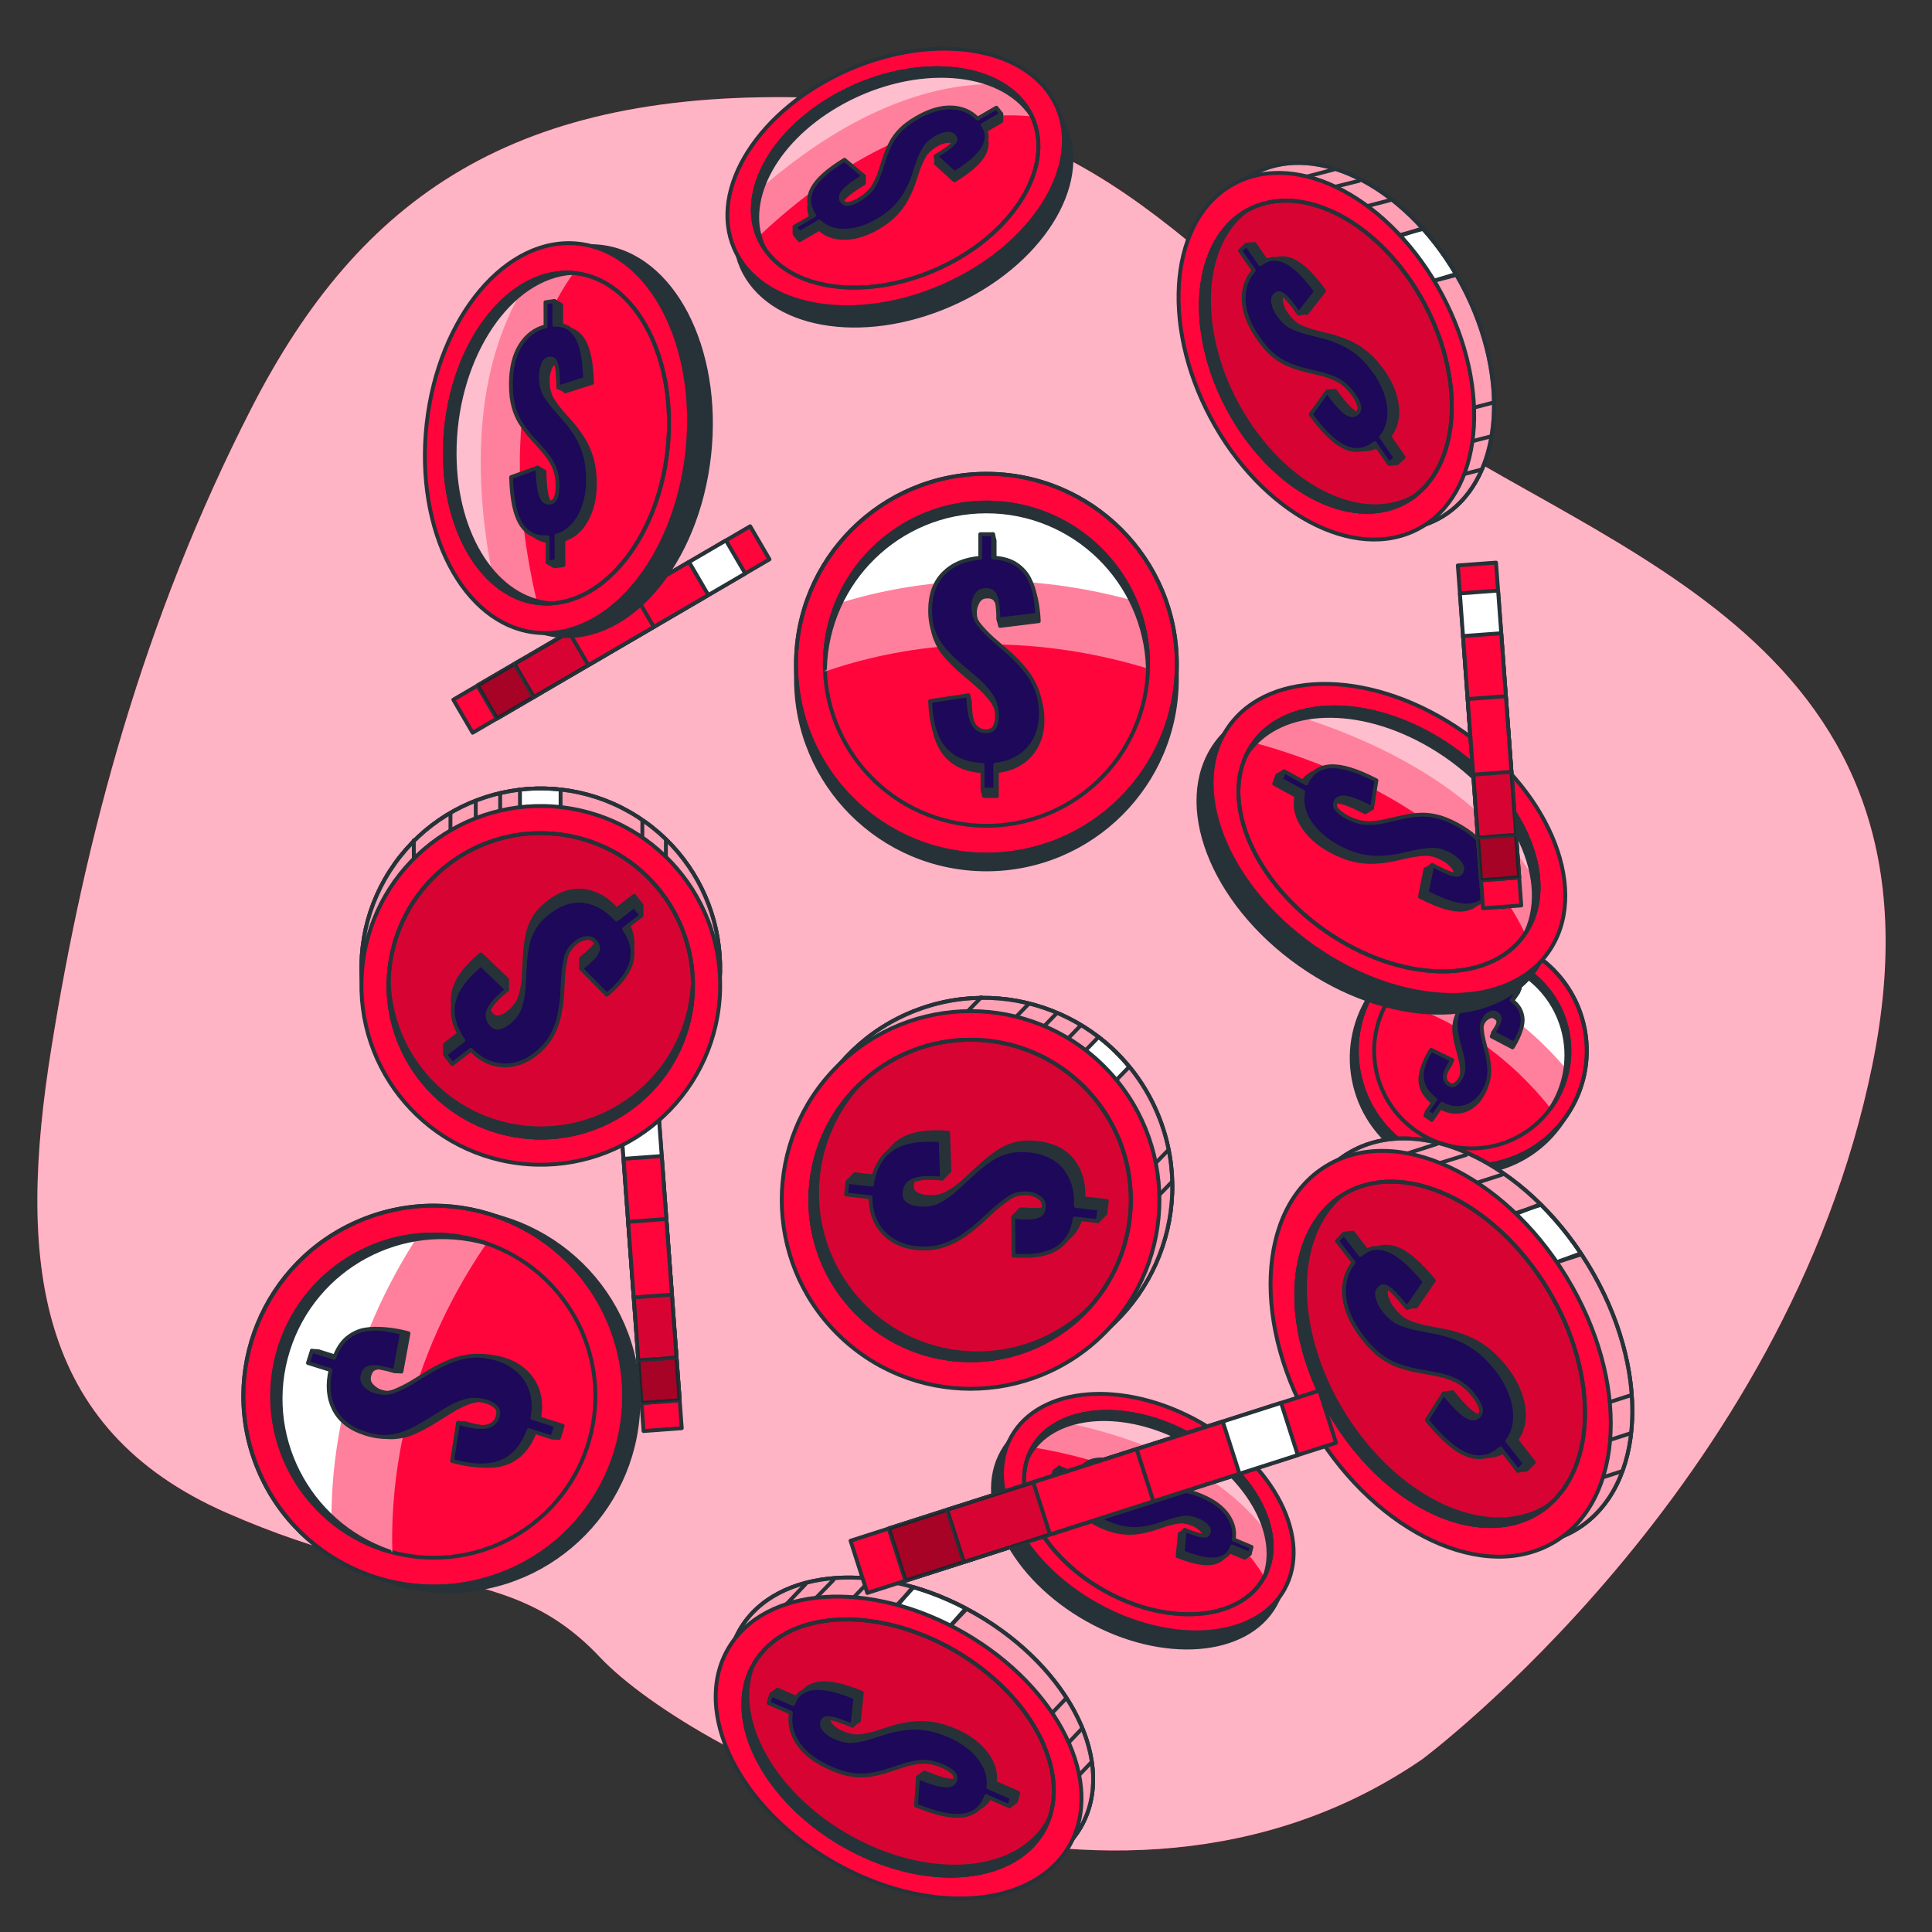 <svg width="500" height="500" viewBox="0 0 500 500" fill="none" xmlns="http://www.w3.org/2000/svg">
<rect x="0" y="0" width="500" height="500" fill="#333333" stroke="none"/>
<g clip-path="url(#clip0_0_3)">
<path d="M368.114 455.258C368.114 455.258 462.355 385.054 484.575 275.525C506.794 165.996 415.443 143.901 361.859 106.775C308.275 69.649 288.55 27.877 210.914 25.305C133.278 22.732 93.121 50.937 65.097 105.595C37.073 160.252 22.11 216.38 13.307 271.159C4.504 325.938 8.84 369.695 58.677 391.527C108.513 413.359 131.639 403.788 155.314 428.925C178.988 454.064 287.034 510.969 368.114 455.258Z" fill="#FF053C"/>
<path opacity="0.7" d="M368.114 455.258C368.114 455.258 462.355 385.054 484.575 275.525C506.794 165.996 415.443 143.901 361.859 106.775C308.275 69.649 288.55 27.877 210.914 25.305C133.278 22.732 93.121 50.937 65.097 105.595C37.073 160.252 22.11 216.38 13.307 271.159C4.504 325.938 8.84 369.695 58.677 391.527C108.513 413.359 131.639 403.788 155.314 428.925C178.988 454.064 287.034 510.969 368.114 455.258Z" fill="white"/>
<path d="M194.143 136.196L117.321 181.07L122.32 189.628L199.142 144.754L194.143 136.196Z" fill="#FF053C" stroke="#263238" stroke-miterlimit="10" stroke-linecap="round" stroke-linejoin="round"/>
<path d="M187.869 139.861L123.593 177.407L128.592 185.965L192.868 148.419L187.869 139.861Z" fill="white" stroke="#263238" stroke-miterlimit="10" stroke-linecap="round" stroke-linejoin="round"/>
<path d="M134.953 170.77L123.594 177.405L128.593 185.963L139.952 179.328L134.953 170.77Z" fill="#FF053C" stroke="#263238" stroke-miterlimit="10" stroke-linecap="round" stroke-linejoin="round"/>
<path opacity="0.35" d="M134.953 170.77L123.594 177.405L128.593 185.963L139.952 179.328L134.953 170.77Z" fill="black" stroke="#263238" stroke-miterlimit="10" stroke-linecap="round" stroke-linejoin="round"/>
<path d="M178.315 145.442L133.147 171.826L138.147 180.384L183.314 154L178.315 145.442Z" fill="#FF053C" stroke="#263238" stroke-miterlimit="10" stroke-linecap="round" stroke-linejoin="round"/>
<path opacity="0.16" d="M149.301 162.39L133.148 171.825L138.147 180.384L154.301 170.948L149.301 162.39Z" fill="black" stroke="#263238" stroke-miterlimit="10" stroke-linecap="round" stroke-linejoin="round"/>
<path d="M164.203 153.685L147.261 163.581L152.26 172.14L169.202 162.243L164.203 153.685Z" fill="#FF053C" stroke="#263238" stroke-miterlimit="10" stroke-linecap="round" stroke-linejoin="round"/>
<path d="M160.023 281.627L166.553 370.352L176.437 369.624L169.907 280.899L160.023 281.627Z" fill="#FF053C" stroke="#263238" stroke-miterlimit="10" stroke-linecap="round" stroke-linejoin="round"/>
<path d="M160.557 288.872L166.02 363.108L175.905 362.38L170.441 288.144L160.557 288.872Z" fill="white" stroke="#263238" stroke-miterlimit="10" stroke-linecap="round" stroke-linejoin="round"/>
<path d="M165.055 349.988L166.02 363.107L175.904 362.38L174.939 349.26L165.055 349.988Z" fill="#FF053C" stroke="#263238" stroke-miterlimit="10" stroke-linecap="round" stroke-linejoin="round"/>
<path opacity="0.35" d="M165.055 349.988L166.02 363.107L175.904 362.38L174.939 349.26L165.055 349.988Z" fill="black" stroke="#263238" stroke-miterlimit="10" stroke-linecap="round" stroke-linejoin="round"/>
<path d="M161.369 299.907L165.208 352.072L175.092 351.345L171.253 299.179L161.369 299.907Z" fill="#FF053C" stroke="#263238" stroke-miterlimit="10" stroke-linecap="round" stroke-linejoin="round"/>
<path opacity="0.16" d="M163.835 333.417L165.209 352.073L175.093 351.346L173.72 332.689L163.835 333.417Z" fill="black" stroke="#263238" stroke-miterlimit="10" stroke-linecap="round" stroke-linejoin="round"/>
<path d="M162.568 316.205L164.008 335.773L173.893 335.046L172.452 315.478L162.568 316.205Z" fill="#FF053C" stroke="#263238" stroke-miterlimit="10" stroke-linecap="round" stroke-linejoin="round"/>
<path d="M385.107 303.075C401.261 300.025 411.884 284.458 408.834 268.304C405.785 252.15 390.217 241.527 374.063 244.577C357.91 247.626 347.286 263.194 350.336 279.347C353.386 295.501 368.953 306.124 385.107 303.075Z" fill="#263238" stroke="#263238" stroke-miterlimit="10" stroke-linecap="round" stroke-linejoin="round"/>
<path d="M386.39 301.187C402.547 298.154 413.186 282.598 410.153 266.44C407.12 250.283 391.563 239.644 375.406 242.677C359.249 245.711 348.61 261.267 351.643 277.424C354.676 293.582 370.233 304.221 386.39 301.187Z" fill="#FF053C" stroke="#263238" stroke-miterlimit="10" stroke-linecap="round" stroke-linejoin="round"/>
<path d="M386.39 301.187C402.547 298.154 413.186 282.598 410.153 266.44C407.12 250.283 391.563 239.644 375.406 242.677C359.249 245.711 348.61 261.267 351.643 277.424C354.676 293.582 370.233 304.221 386.39 301.187Z" stroke="#263238" stroke-miterlimit="10" stroke-linecap="round" stroke-linejoin="round"/>
<path d="M383.08 297.111C396.978 295.902 407.264 283.654 406.055 269.756C404.845 255.858 392.598 245.571 378.699 246.781C364.801 247.991 354.515 260.238 355.725 274.136C356.934 288.034 369.181 298.321 383.08 297.111Z" fill="#FF053C" stroke="#263238" stroke-miterlimit="10" stroke-linecap="round" stroke-linejoin="round"/>
<path opacity="0.49" d="M401.699 286.292C401.569 286.481 401.432 286.658 401.296 286.844C387.129 269.048 370.551 261.637 359.487 258.56C359.688 258.237 359.894 257.917 360.114 257.598C362.001 254.864 364.329 252.618 366.943 250.892C375.289 245.358 386.505 245.12 395.254 251.157C403.859 257.095 407.633 267.418 405.648 277.049C404.989 280.27 403.685 283.413 401.699 286.292Z" fill="white"/>
<path d="M405.648 277.048C392.535 261.308 377.6 254.143 366.943 250.891C375.289 245.357 386.505 245.119 395.254 251.156C403.86 257.095 407.634 267.418 405.648 277.048Z" fill="white"/>
<path d="M394.473 252.288C405.766 260.08 408.736 275.422 401.294 286.85C401.429 286.665 401.568 286.484 401.699 286.294C409.623 274.811 406.737 259.079 395.254 251.156C383.771 243.232 368.039 246.118 360.116 257.601C359.985 257.791 359.865 257.985 359.74 258.177C367.782 247.164 383.18 244.496 394.473 252.288Z" fill="#263238" stroke="#263238" stroke-miterlimit="10" stroke-linecap="round" stroke-linejoin="round"/>
<path d="M368.908 288.703L369.27 287.737L371.1 285.526C368.971 283.898 367.809 282.047 367.615 279.971C367.421 277.895 368.226 275.459 370.03 272.661L375.811 274.345L375.449 275.311C374.702 276.438 374.178 277.403 373.878 278.206C373.576 279.009 373.488 279.674 373.613 280.202C373.738 280.731 374.036 281.157 374.506 281.482C375.105 281.895 375.635 281.962 376.098 281.68C376.56 281.399 376.947 281.034 377.257 280.585C377.995 279.515 378.367 278.438 378.374 277.353C378.38 276.268 378.203 275.049 377.843 273.695L376.915 270.165C376.672 269.144 376.498 268.148 376.395 267.177C376.291 266.206 376.356 265.208 376.589 264.185C376.822 263.161 377.322 262.094 378.089 260.981C379.491 258.949 381.174 257.757 383.137 257.407C385.1 257.056 387.117 257.485 389.189 258.693L393.292 255.808L392.93 256.774L390.849 259.791C392.045 260.711 392.844 261.681 393.246 262.701C393.648 263.72 393.781 264.728 393.647 265.725C393.512 266.721 393.229 267.679 392.801 268.599C392.371 269.519 391.924 270.339 391.458 271.059L386.063 268.237C386.146 268.109 386.347 267.395 386.425 267.271C386.826 266.635 387.042 266.642 387.313 266.115C387.636 265.486 387.793 264.939 387.783 264.473C387.772 264.008 387.513 263.616 387.007 263.298C386.472 262.929 385.921 262.881 385.355 263.152C384.788 263.424 384.35 263.785 384.04 264.234C383.332 265.261 383.021 266.271 383.11 267.263C383.198 268.256 383.361 269.244 383.598 270.229L384.474 273.628C384.743 274.793 384.925 275.961 385.018 277.13C385.111 278.3 385.021 279.47 384.751 280.641C384.48 281.812 383.931 282.996 383.104 284.194C382.321 285.328 381.37 286.203 380.25 286.82C379.129 287.437 377.928 287.736 376.645 287.719C375.361 287.702 374.067 287.337 372.759 286.624L370.545 289.833L368.908 288.703Z" fill="#263238" stroke="#263238" stroke-miterlimit="10" stroke-linecap="round" stroke-linejoin="round"/>
<path d="M369.271 287.737L371.463 284.56C369.334 282.932 368.171 281.081 367.978 279.005C367.784 276.929 368.589 274.493 370.393 271.695L375.812 274.345C375.065 275.472 374.541 276.437 374.241 277.24C373.939 278.043 373.851 278.708 373.976 279.236C374.101 279.765 374.399 280.191 374.87 280.516C375.469 280.929 375.999 280.996 376.462 280.714C376.924 280.433 377.311 280.068 377.621 279.619C378.359 278.55 378.731 277.472 378.738 276.387C378.744 275.302 378.567 274.083 378.207 272.729L377.279 269.199C377.036 268.178 376.862 267.182 376.759 266.211C376.655 265.24 376.72 264.242 376.953 263.219C377.186 262.195 377.686 261.128 378.454 260.015C379.856 257.983 381.539 256.791 383.502 256.441C385.465 256.09 387.482 256.519 389.554 257.727L391.657 254.678L393.294 255.807L391.213 258.824C392.409 259.744 393.208 260.714 393.61 261.734C394.012 262.753 394.145 263.761 394.011 264.758C393.876 265.754 393.593 266.712 393.165 267.632C392.735 268.552 392.288 269.372 391.822 270.092L386.427 267.27C386.937 266.485 387.354 265.778 387.678 265.149C388.001 264.52 388.158 263.973 388.148 263.507C388.137 263.042 387.878 262.65 387.372 262.332C386.837 261.963 386.286 261.915 385.72 262.186C385.153 262.458 384.715 262.819 384.405 263.268C383.697 264.295 383.386 265.305 383.475 266.297C383.563 267.29 383.726 268.278 383.963 269.263L384.839 272.662C385.108 273.827 385.29 274.995 385.383 276.164C385.476 277.334 385.386 278.504 385.116 279.675C384.845 280.846 384.296 282.03 383.469 283.228C382.686 284.362 381.735 285.237 380.615 285.854C379.494 286.471 378.293 286.77 377.01 286.753C375.726 286.736 374.431 286.371 373.124 285.658L370.91 288.867L369.271 287.737Z" fill="#1D0859" stroke="#263238" stroke-miterlimit="10" stroke-linecap="round" stroke-linejoin="round"/>
<path d="M118.784 411.651C145.956 410.072 166.704 386.764 165.126 359.592C163.547 332.419 140.239 311.671 113.067 313.25C85.894 314.829 65.147 338.136 66.725 365.309C68.304 392.481 91.611 413.229 118.784 411.651Z" fill="#263238" stroke="#263238" stroke-miterlimit="10" stroke-linecap="round" stroke-linejoin="round"/>
<path d="M131.311 406.758C156.412 396.236 168.23 367.357 157.707 342.256C147.184 317.154 118.306 305.336 93.204 315.859C68.103 326.382 56.285 355.261 66.808 380.362C77.331 405.463 106.21 417.281 131.311 406.758Z" fill="#FF053C" stroke="#263238" stroke-miterlimit="10" stroke-linecap="round" stroke-linejoin="round"/>
<path d="M131.311 406.758C156.412 396.236 168.23 367.357 157.707 342.256C147.184 317.154 118.306 305.336 93.204 315.859C68.103 326.382 56.285 355.261 66.808 380.362C77.331 405.463 106.21 417.281 131.311 406.758Z" stroke="#263238" stroke-miterlimit="10" stroke-linecap="round" stroke-linejoin="round"/>
<path d="M137.817 394.424C156.102 380.31 159.484 354.046 145.371 335.761C131.257 317.476 104.993 314.095 86.708 328.208C68.423 342.321 65.041 368.585 79.155 386.87C93.268 405.155 119.532 408.537 137.817 394.424Z" fill="#FF053C" stroke="#263238" stroke-miterlimit="10" stroke-linecap="round" stroke-linejoin="round"/>
<path opacity="0.49" d="M124.827 321.425C125.189 321.539 125.536 321.669 125.896 321.793C104.648 352.887 101.008 382.732 101.535 401.737C100.925 401.576 100.318 401.406 99.708 401.214C94.462 399.562 89.772 396.975 85.767 393.68C72.94 383.173 67.094 365.544 72.379 348.756C77.577 332.245 92.071 321.239 108.276 319.684C113.695 319.157 119.304 319.686 124.827 321.425Z" fill="white"/>
<path d="M108.276 319.684C89.766 348.107 85.714 375.232 85.767 393.68C72.94 383.173 67.094 365.544 72.379 348.756C77.577 332.245 92.071 321.24 108.276 319.684Z" fill="white"/>
<path d="M74.551 349.442C81.373 327.774 104.199 315.593 125.909 321.793C125.55 321.669 125.196 321.538 124.831 321.423C102.798 314.487 79.314 326.725 72.378 348.757C65.442 370.79 77.679 394.274 99.712 401.21C100.076 401.325 100.442 401.42 100.807 401.524C79.461 394.171 67.73 371.11 74.551 349.442Z" fill="#263238" stroke="#263238" stroke-miterlimit="10" stroke-linecap="round" stroke-linejoin="round"/>
<path d="M144.634 372.131L142.929 372.028L138.538 370.211C137.001 374.374 134.639 377.116 131.449 378.435C128.259 379.755 124.011 379.669 118.705 378.179L118.55 368.21L120.254 368.312C122.402 368.944 124.184 369.302 125.601 369.386C127.019 369.472 128.114 369.287 128.889 368.831C129.665 368.376 130.194 367.697 130.478 366.793C130.84 365.645 130.686 364.773 130.016 364.178C129.347 363.584 128.58 363.151 127.718 362.879C125.666 362.233 123.78 362.17 122.06 362.688C120.34 363.207 118.497 364.082 116.53 365.312L111.398 368.501C109.902 369.384 108.41 370.144 106.924 370.781C105.438 371.419 103.828 371.803 102.095 371.934C100.362 372.065 98.428 371.795 96.294 371.123C92.395 369.895 89.689 367.814 88.177 364.879C86.664 361.944 86.359 358.544 87.261 354.676L80.696 349.592L82.4 349.694L88.188 351.516C89.061 349.175 90.206 347.438 91.623 346.304C93.04 345.171 94.57 344.468 96.212 344.195C97.854 343.923 99.508 343.903 101.172 344.132C102.837 344.363 104.352 344.671 105.72 345.056L103.885 354.968C103.642 354.899 102.414 354.929 102.18 354.866C100.978 354.541 100.884 354.196 99.918 354.024C98.765 353.82 97.823 353.838 97.092 354.082C96.362 354.326 95.868 354.926 95.611 355.883C95.288 356.909 95.48 357.804 96.187 358.568C96.894 359.332 97.679 359.849 98.541 360.121C100.511 360.741 102.261 360.74 103.787 360.115C105.315 359.491 106.8 358.752 108.241 357.897L113.192 354.854C114.904 353.86 116.663 353.003 118.467 352.285C120.273 351.568 122.168 351.139 124.152 350.996C126.137 350.854 128.279 351.145 130.577 351.869C132.753 352.554 134.601 353.633 136.123 355.104C137.645 356.576 138.705 358.331 139.304 360.369C139.903 362.408 139.957 364.635 139.467 367.052L145.624 368.991L144.634 372.131Z" fill="#263238" stroke="#263238" stroke-miterlimit="10" stroke-linecap="round" stroke-linejoin="round"/>
<path d="M142.93 372.028L136.834 370.109C135.297 374.272 132.935 377.013 129.745 378.333C126.555 379.653 122.307 379.567 117.001 378.077L118.55 368.211C120.698 368.843 122.48 369.201 123.897 369.285C125.314 369.371 126.41 369.186 127.185 368.73C127.961 368.275 128.49 367.596 128.774 366.692C129.136 365.544 128.982 364.671 128.312 364.076C127.642 363.482 126.876 363.049 126.014 362.777C123.962 362.131 122.076 362.068 120.356 362.586C118.636 363.105 116.793 363.98 114.826 365.21L109.694 368.399C108.198 369.282 106.706 370.041 105.22 370.679C103.734 371.317 102.124 371.701 100.391 371.832C98.658 371.963 96.724 371.693 94.589 371.021C90.69 369.793 87.984 367.712 86.472 364.777C84.959 361.842 84.654 358.442 85.556 354.574L79.707 352.733L80.696 349.593L86.484 351.415C87.357 349.074 88.502 347.337 89.919 346.203C91.336 345.07 92.866 344.367 94.508 344.094C96.15 343.822 97.804 343.802 99.468 344.031C101.133 344.262 102.648 344.57 104.016 344.955L102.181 354.867C100.69 354.443 99.368 354.128 98.215 353.923C97.062 353.718 96.12 353.737 95.389 353.981C94.659 354.224 94.165 354.825 93.908 355.782C93.585 356.809 93.777 357.703 94.484 358.467C95.191 359.231 95.976 359.749 96.838 360.02C98.808 360.64 100.558 360.639 102.085 360.014C103.613 359.39 105.098 358.651 106.539 357.796L111.49 354.753C113.202 353.759 114.96 352.902 116.765 352.184C118.57 351.467 120.466 351.038 122.45 350.895C124.435 350.753 126.577 351.044 128.875 351.767C131.051 352.452 132.899 353.531 134.421 355.002C135.943 356.474 137.003 358.229 137.602 360.267C138.201 362.306 138.255 364.533 137.765 366.95L143.922 368.888L142.93 372.028Z" fill="#1D0859" stroke="#263238" stroke-miterlimit="10" stroke-linecap="round" stroke-linejoin="round"/>
<path d="M397.283 251.029C408.085 235.724 398.323 210.246 375.478 194.124C352.634 178.002 325.359 177.339 314.557 192.645C303.755 207.95 313.518 233.427 336.362 249.549C359.206 265.672 386.481 266.334 397.283 251.029Z" fill="#263238" stroke="#263238" stroke-miterlimit="10" stroke-linecap="round" stroke-linejoin="round"/>
<path d="M400.703 246.433C411.504 231.127 401.742 205.65 378.898 189.528C356.054 173.406 328.778 172.743 317.976 188.049C307.175 203.354 316.937 228.831 339.781 244.953C362.625 261.076 389.901 261.738 400.703 246.433Z" fill="#FF053C" stroke="#263238" stroke-miterlimit="10" stroke-linecap="round" stroke-linejoin="round"/>
<path d="M394.442 242.015C403.609 229.027 395.325 207.406 375.938 193.724C356.551 180.041 333.404 179.479 324.238 192.468C315.071 205.457 323.355 227.078 342.742 240.76C362.129 254.442 385.276 255.004 394.442 242.015Z" fill="#FF053C" stroke="#263238" stroke-miterlimit="10" stroke-linecap="round" stroke-linejoin="round"/>
<path opacity="0.49" d="M394.71 241.627C380.537 212.031 346.103 198.158 324.45 192.167C326.883 188.838 330.311 186.398 334.413 184.89C343.899 181.387 357.011 182.867 369.815 189.88C386.918 199.249 398.129 215.547 398.185 229.457C398.199 232.339 397.724 235.107 396.733 237.702C396.192 239.108 395.51 240.425 394.71 241.627Z" fill="white"/>
<path opacity="0.49" d="M398.185 229.457C384.151 204.243 355.107 191.224 334.413 184.89C343.899 181.387 357.011 182.867 369.815 189.88C386.918 199.249 398.129 215.547 398.185 229.457Z" fill="white"/>
<path d="M394.442 242.015C403.609 229.027 395.325 207.406 375.938 193.724C356.551 180.041 333.404 179.479 324.238 192.468C315.071 205.457 323.355 227.078 342.742 240.76C362.129 254.442 385.276 255.004 394.442 242.015Z" stroke="#263238" stroke-miterlimit="10" stroke-linecap="round" stroke-linejoin="round"/>
<path d="M368.585 192.075C389.236 203.381 401.291 224.79 395.51 239.892C395.324 240.377 395.121 240.849 394.904 241.309C395.62 240.192 396.239 238.991 396.735 237.696C402.516 222.594 390.461 201.186 369.81 189.879C349.822 178.936 329.108 181.468 322.556 195.335C330.185 183.431 349.705 181.739 368.585 192.075Z" fill="#263238" stroke="#263238" stroke-miterlimit="10" stroke-linecap="round" stroke-linejoin="round"/>
<path d="M330.576 200.676L332.337 199.614L336.29 203.804C337.592 201.012 339.703 199.538 342.624 199.385C345.545 199.231 349.489 200.446 354.457 203.03L355.073 209.152L353.312 210.214C351.3 209.146 349.636 208.388 348.319 207.94C347.001 207.49 345.99 207.336 345.285 207.478C344.579 207.619 344.108 207.999 343.871 208.618C343.57 209.405 343.738 210.119 344.378 210.759C345.017 211.398 345.741 211.939 346.549 212.382C348.472 213.435 350.225 213.994 351.805 214.06C353.386 214.125 355.069 213.95 356.858 213.534L361.525 212.465C362.887 212.19 364.248 212.007 365.609 211.919C366.969 211.83 368.452 211.969 370.056 212.337C371.66 212.705 373.462 213.436 375.464 214.532C379.119 216.533 381.692 218.869 383.182 221.54C384.673 224.211 385.057 226.914 384.336 229.651L390.755 233.743L388.994 234.805L383.569 231.835C382.829 233.403 381.818 234.432 380.537 234.922C379.256 235.412 377.857 235.539 376.342 235.305C374.826 235.07 373.292 234.638 371.741 234.011C370.189 233.383 368.774 232.735 367.494 232.068L368.901 224.926C369.192 225.078 370.662 223.864 370.662 223.864C370.662 223.864 371.758 226.354 372.61 226.727C373.686 227.197 374.559 227.437 375.231 227.447C375.902 227.457 376.342 227.128 376.551 226.46C376.82 225.756 376.615 225.015 375.937 224.235C375.258 223.455 374.515 222.844 373.707 222.402C371.86 221.391 370.237 220.918 368.839 220.987C367.44 221.054 366.084 221.222 364.772 221.491L360.269 222.496C358.71 222.799 357.104 222.984 355.45 223.049C353.796 223.113 352.05 222.931 350.213 222.505C348.376 222.077 346.379 221.274 344.225 220.094C342.185 218.977 340.438 217.646 338.983 216.101C337.527 214.555 336.491 212.915 335.875 211.183C335.258 209.449 335.142 207.719 335.525 205.989L329.754 202.829L330.576 200.676Z" fill="#263238" stroke="#263238" stroke-miterlimit="10" stroke-linecap="round" stroke-linejoin="round"/>
<path d="M332.336 199.613L338.05 202.741C339.352 199.949 341.463 198.475 344.384 198.322C347.305 198.168 351.249 199.383 356.217 201.967L355.073 209.151C353.061 208.083 351.397 207.325 350.08 206.877C348.762 206.427 347.751 206.273 347.046 206.415C346.339 206.556 345.869 206.936 345.632 207.555C345.331 208.342 345.499 209.056 346.139 209.696C346.778 210.335 347.502 210.876 348.31 211.319C350.233 212.372 351.986 212.931 353.566 212.997C355.147 213.062 356.83 212.887 358.619 212.471L363.286 211.402C364.648 211.127 366.009 210.944 367.37 210.856C368.73 210.767 370.213 210.906 371.817 211.274C373.421 211.642 375.223 212.373 377.225 213.469C380.88 215.47 383.453 217.806 384.943 220.477C386.434 223.148 386.818 225.851 386.097 228.588L391.58 231.59L390.756 233.742L385.331 230.772C384.591 232.34 383.58 233.369 382.299 233.859C381.018 234.349 379.619 234.476 378.104 234.242C376.588 234.007 375.054 233.575 373.503 232.948C371.952 232.32 370.536 231.672 369.256 231.005L370.664 223.863C372.06 224.593 373.296 225.193 374.373 225.664C375.449 226.134 376.323 226.374 376.994 226.384C377.665 226.394 378.105 226.064 378.314 225.397C378.583 224.693 378.378 223.952 377.7 223.172C377.021 222.392 376.278 221.781 375.47 221.339C373.624 220.328 372 219.856 370.602 219.924C369.203 219.991 367.847 220.159 366.535 220.428L362.031 221.433C360.472 221.736 358.866 221.921 357.213 221.986C355.559 222.05 353.813 221.868 351.976 221.442C350.139 221.014 348.142 220.211 345.988 219.031C343.949 217.914 342.201 216.583 340.746 215.038C339.29 213.492 338.254 211.852 337.638 210.12C337.021 208.386 336.905 206.656 337.288 204.926L331.517 201.766L332.336 199.613Z" fill="#1D0859" stroke="#263238" stroke-miterlimit="10" stroke-linecap="round" stroke-linejoin="round"/>
<path d="M246.018 78.804C269.084 68.686 282.288 47.956 275.51 32.502C268.731 17.047 244.536 12.722 221.47 22.839C198.403 32.957 185.199 53.687 191.978 69.141C198.756 84.596 222.951 88.922 246.018 78.804Z" fill="#263238" stroke="#263238" stroke-miterlimit="10" stroke-linecap="round" stroke-linejoin="round"/>
<path d="M244.064 74.028C267.13 63.91 280.335 43.18 273.556 27.725C266.777 12.271 242.583 7.945 219.516 18.063C196.449 28.181 183.245 48.911 190.024 64.365C196.803 79.82 220.997 84.145 244.064 74.028Z" fill="#FF053C" stroke="#263238" stroke-miterlimit="10" stroke-linecap="round" stroke-linejoin="round"/>
<path d="M242.206 69.792C261.781 61.206 272.986 43.614 267.233 30.499C261.48 17.384 240.949 13.713 221.374 22.299C201.799 30.885 190.594 48.477 196.347 61.592C202.099 74.707 222.631 78.379 242.206 69.792Z" fill="#FF053C" stroke="#263238" stroke-miterlimit="10" stroke-linecap="round" stroke-linejoin="round"/>
<path opacity="0.49" d="M267.064 30.121C237.641 27.279 210.917 47.382 196.22 61.295C194.785 57.87 194.498 54.09 195.244 50.224C196.957 41.278 204.2 31.853 215.567 25.241C230.752 16.409 248.539 15.347 259.294 21.777C261.523 23.107 263.437 24.762 264.978 26.733C265.81 27.806 266.509 28.944 267.064 30.121Z" fill="white"/>
<path opacity="0.49" d="M259.294 21.778C233.316 20.869 209.759 37.212 195.244 50.225C196.957 41.279 204.2 31.854 215.567 25.242C230.752 16.41 248.539 15.348 259.294 21.778Z" fill="white"/>
<path d="M242.206 69.792C261.781 61.206 272.986 43.614 267.233 30.499C261.48 17.384 240.949 13.713 221.374 22.299C201.799 30.885 190.594 48.477 196.347 61.592C202.099 74.707 222.631 78.379 242.206 69.792Z" stroke="#263238" stroke-miterlimit="10" stroke-linecap="round" stroke-linejoin="round"/>
<path d="M216.688 27.212C235.018 16.545 257.14 17.21 266.098 28.697C266.386 29.066 266.655 29.442 266.909 29.824C266.38 28.752 265.743 27.716 264.974 26.73C256.016 15.243 233.895 14.579 215.564 25.245C197.822 35.569 190.136 52.724 197.783 64.23C192.151 52.807 199.93 36.964 216.688 27.212Z" fill="#263238" stroke="#263238" stroke-miterlimit="10" stroke-linecap="round" stroke-linejoin="round"/>
<path d="M205.633 60.53V58.678L210.704 57.579C209.156 55.275 209.002 52.962 210.243 50.637C211.483 48.313 214.256 45.836 218.561 43.207L223.569 45.58V47.432C221.809 48.487 220.45 49.418 219.491 50.225C218.531 51.032 217.942 51.74 217.723 52.35C217.503 52.96 217.577 53.5 217.945 53.971C218.412 54.57 219.041 54.772 219.832 54.576C220.622 54.38 221.377 54.074 222.094 53.657C223.801 52.664 225.048 51.572 225.834 50.384C226.62 49.195 227.268 47.815 227.78 46.242L229.127 42.145C229.548 40.966 230.041 39.832 230.606 38.741C231.17 37.65 231.968 36.572 232.998 35.506C234.028 34.44 235.431 33.39 237.207 32.357C240.451 30.469 243.45 29.572 246.204 29.665C248.958 29.758 251.221 30.72 252.996 32.549L259.139 29.502V31.354L254.324 34.156C255.189 35.456 255.512 36.715 255.294 37.931C255.075 39.147 254.523 40.285 253.637 41.345C252.75 42.405 251.704 43.387 250.498 44.292C249.291 45.196 248.133 45.986 247.023 46.664L242.169 42.255C242.422 42.101 242.169 40.403 242.169 40.403C242.169 40.403 244.6 40.717 245.284 40.233C246.147 39.621 246.739 39.06 247.059 38.547C247.379 38.034 247.33 37.542 246.912 37.069C246.495 36.534 245.827 36.347 244.91 36.507C243.993 36.668 243.175 36.957 242.458 37.374C240.819 38.328 239.699 39.36 239.102 40.471C238.503 41.581 238.001 42.705 237.598 43.843L236.278 47.784C235.786 49.127 235.181 50.452 234.462 51.758C233.742 53.064 232.789 54.325 231.605 55.544C230.42 56.762 228.871 57.928 226.959 59.041C225.149 60.095 223.309 60.822 221.44 61.226C219.57 61.63 217.823 61.666 216.2 61.335C214.576 61.004 213.187 60.288 212.031 59.188L206.908 62.169L205.633 60.53Z" fill="#263238" stroke="#263238" stroke-miterlimit="10" stroke-linecap="round" stroke-linejoin="round"/>
<path d="M205.633 58.678L210.704 55.727C209.156 53.423 209.002 51.11 210.243 48.785C211.483 46.46 214.256 43.984 218.561 41.355L223.569 45.581C221.809 46.636 220.45 47.567 219.491 48.374C218.531 49.181 217.942 49.889 217.723 50.499C217.503 51.109 217.577 51.649 217.945 52.12C218.412 52.719 219.041 52.921 219.832 52.725C220.622 52.529 221.377 52.223 222.094 51.806C223.801 50.813 225.048 49.721 225.834 48.533C226.62 47.344 227.268 45.964 227.78 44.391L229.127 40.294C229.548 39.115 230.041 37.981 230.606 36.89C231.17 35.799 231.968 34.721 232.998 33.655C234.028 32.589 235.431 31.539 237.207 30.506C240.451 28.618 243.45 27.721 246.204 27.814C248.958 27.907 251.221 28.868 252.996 30.698L257.862 27.866L259.139 29.503L254.324 32.305C255.189 33.605 255.512 34.864 255.294 36.08C255.075 37.296 254.523 38.434 253.637 39.494C252.75 40.554 251.704 41.536 250.498 42.44C249.291 43.344 248.133 44.135 247.023 44.812L242.169 40.403C243.382 39.666 244.42 38.992 245.284 38.381C246.147 37.769 246.739 37.208 247.059 36.695C247.379 36.183 247.33 35.69 246.912 35.217C246.495 34.682 245.827 34.495 244.91 34.655C243.993 34.816 243.175 35.105 242.458 35.522C240.819 36.476 239.699 37.508 239.102 38.619C238.503 39.729 238.001 40.853 237.598 41.991L236.278 45.932C235.786 47.275 235.181 48.6 234.462 49.906C233.742 51.212 232.789 52.473 231.605 53.692C230.42 54.91 228.871 56.076 226.959 57.189C225.149 58.242 223.309 58.97 221.44 59.374C219.57 59.778 217.823 59.814 216.2 59.483C214.576 59.152 213.187 58.436 212.031 57.336L206.908 60.317L205.633 58.678Z" fill="#1D0859" stroke="#263238" stroke-miterlimit="10" stroke-linecap="round" stroke-linejoin="round"/>
<path d="M279.698 472.878C289.148 456.549 277.052 431.878 252.68 417.773C228.309 403.669 200.891 405.471 191.441 421.8C181.991 438.129 194.088 462.8 218.459 476.904C242.83 491.009 270.248 489.206 279.698 472.878Z" fill="#FF053C" stroke="#263238" stroke-miterlimit="10" stroke-linecap="round" stroke-linejoin="round"/>
<path opacity="0.62" d="M281.947 467.529C276.73 485.989 251.725 491.91 226.115 480.752C200.505 469.594 183.969 445.575 189.196 427.105C193.818 410.75 213.95 404.244 236.267 410.71C239.157 411.546 242.088 412.603 245.029 413.882C246.711 414.617 248.352 415.403 249.954 416.249C272.712 428.173 286.831 450.268 281.947 467.529Z" fill="white" stroke="#263238" stroke-miterlimit="10" stroke-linecap="round" stroke-linejoin="round"/>
<path d="M249.952 416.249L242.47 424.719L228.391 420.167L236.266 410.711C239.156 411.547 242.087 412.604 245.028 413.883C246.709 414.617 248.351 415.403 249.952 416.249Z" fill="white" stroke="#263238" stroke-miterlimit="10" stroke-linecap="round" stroke-linejoin="round"/>
<path d="M208.521 409.917L192.22 427.012" stroke="#263238" stroke-miterlimit="10" stroke-linecap="round" stroke-linejoin="round"/>
<path d="M215.677 408.922L199.973 425.024" stroke="#263238" stroke-miterlimit="10" stroke-linecap="round" stroke-linejoin="round"/>
<path d="M225.219 408.922L208.919 426.018" stroke="#263238" stroke-miterlimit="10" stroke-linecap="round" stroke-linejoin="round"/>
<path d="M275.911 439.536L259.61 456.632" stroke="#263238" stroke-miterlimit="10" stroke-linecap="round" stroke-linejoin="round"/>
<path d="M280.085 447.289L263.784 464.385" stroke="#263238" stroke-miterlimit="10" stroke-linecap="round" stroke-linejoin="round"/>
<path d="M282.471 456.035L266.17 473.131" stroke="#263238" stroke-miterlimit="10" stroke-linecap="round" stroke-linejoin="round"/>
<path d="M236.263 410.969L220.449 427.807" stroke="#263238" stroke-miterlimit="10" stroke-linecap="round" stroke-linejoin="round"/>
<path d="M250.068 416.477L233.767 433.572" stroke="#263238" stroke-miterlimit="10" stroke-linecap="round" stroke-linejoin="round"/>
<path d="M279.698 472.878C289.148 456.549 277.052 431.878 252.68 417.773C228.309 403.669 200.891 405.471 191.441 421.8C181.991 438.129 194.088 462.8 218.459 476.904C242.83 491.009 270.248 489.206 279.698 472.878Z" stroke="#263238" stroke-miterlimit="10" stroke-linecap="round" stroke-linejoin="round"/>
<path d="M276.684 477.798C286.134 461.469 274.038 436.798 249.666 422.693C225.295 408.589 197.877 410.391 188.427 426.72C178.977 443.049 191.073 467.72 215.445 481.824C239.816 495.929 267.234 494.126 276.684 477.798Z" fill="#FF053C" stroke="#263238" stroke-miterlimit="10" stroke-linecap="round" stroke-linejoin="round"/>
<path d="M270.005 473.932C278.024 460.075 267.759 439.138 247.076 427.168C226.393 415.198 203.126 416.728 195.106 430.585C187.087 444.441 197.352 465.378 218.035 477.348C238.718 489.318 261.985 487.788 270.005 473.932Z" fill="#FF053C" stroke="#263238" stroke-miterlimit="10" stroke-linecap="round" stroke-linejoin="round"/>
<path opacity="0.16" d="M270.005 473.932C278.024 460.075 267.759 439.138 247.076 427.168C226.393 415.198 203.126 416.728 195.106 430.585C187.087 444.441 197.352 465.378 218.035 477.348C238.718 489.318 261.985 487.788 270.005 473.932Z" fill="black" stroke="#263238" stroke-miterlimit="10" stroke-linecap="round" stroke-linejoin="round"/>
<path d="M270.005 473.932C278.024 460.075 267.759 439.138 247.076 427.168C226.393 415.198 203.126 416.728 195.106 430.585C187.087 444.441 197.352 465.378 218.035 477.348C238.718 489.318 261.985 487.788 270.005 473.932Z" stroke="#263238" stroke-miterlimit="10" stroke-linecap="round" stroke-linejoin="round"/>
<path d="M225.563 478.296C203.827 468.824 189.799 448.442 194.232 432.771C194.374 432.268 194.535 431.776 194.712 431.295C194.095 432.48 193.582 433.74 193.202 435.085C188.77 450.756 202.798 471.138 224.534 480.61C245.572 489.778 266.119 485.364 271.436 470.863C264.861 483.493 245.435 486.955 225.563 478.296Z" fill="#263238" stroke="#263238" stroke-miterlimit="10" stroke-linecap="round" stroke-linejoin="round"/>
<path d="M262.908 466.232L261.238 467.457L256.894 463.612C255.84 466.531 253.857 468.199 250.941 468.618C248.025 469.037 243.96 468.175 238.743 466.032L237.571 459.947L239.241 458.722C241.355 459.611 243.094 460.221 244.455 460.551C245.818 460.883 246.845 460.946 247.54 460.74C248.236 460.535 248.673 460.111 248.855 459.468C249.086 458.651 248.853 457.951 248.153 457.367C247.454 456.784 246.679 456.307 245.829 455.936C243.805 455.054 241.996 454.652 240.406 454.729C238.815 454.806 237.142 455.135 235.385 455.714L230.8 457.209C229.459 457.608 228.11 457.914 226.753 458.127C225.397 458.34 223.897 458.334 222.255 458.11C220.613 457.886 218.739 457.316 216.633 456.398C212.786 454.722 209.994 452.612 208.258 450.067C206.521 447.523 205.891 444.847 206.367 442.036L199.558 438.513L201.228 437.288L206.938 439.776C207.538 438.136 208.46 437.013 209.7 436.405C210.94 435.798 212.332 435.543 213.873 435.641C215.415 435.739 216.992 436.034 218.605 436.522C220.218 437.012 221.696 437.534 223.041 438.086L222.275 445.377C221.97 445.251 220.605 446.602 220.605 446.602C220.605 446.602 219.281 444.203 218.392 443.907C217.27 443.533 216.372 443.371 215.698 443.422C215.025 443.473 214.613 443.843 214.463 444.531C214.257 445.261 214.529 445.987 215.28 446.707C216.032 447.428 216.832 447.974 217.683 448.344C219.627 449.191 221.298 449.518 222.694 449.322C224.091 449.128 225.436 448.837 226.728 448.448L231.154 447.032C232.69 446.587 234.285 446.256 235.937 446.042C237.59 445.828 239.358 445.853 241.239 446.114C243.121 446.377 245.196 447.002 247.463 447.99C249.61 448.925 251.482 450.103 253.082 451.521C254.683 452.94 255.87 454.491 256.645 456.173C257.421 457.856 257.694 459.581 257.466 461.351L263.54 463.998L262.908 466.232Z" fill="#263238" stroke="#263238" stroke-miterlimit="10" stroke-linecap="round" stroke-linejoin="round"/>
<path d="M261.238 467.456L255.224 464.835C254.17 467.754 252.187 469.422 249.271 469.841C246.355 470.26 242.29 469.398 237.073 467.255L237.571 459.946C239.685 460.835 241.423 461.445 242.785 461.775C244.148 462.107 245.176 462.17 245.87 461.964C246.566 461.759 247.003 461.335 247.185 460.692C247.416 459.875 247.183 459.175 246.483 458.591C245.784 458.008 245.009 457.531 244.159 457.16C242.135 456.278 240.326 455.876 238.736 455.953C237.145 456.03 235.472 456.359 233.716 456.938L229.131 458.433C227.79 458.832 226.441 459.138 225.084 459.35C223.728 459.563 222.228 459.557 220.586 459.333C218.944 459.109 217.07 458.539 214.964 457.621C211.117 455.945 208.325 453.835 206.589 451.29C204.852 448.746 204.222 446.07 204.698 443.259L198.928 440.744L199.56 438.511L205.27 440.999C205.871 439.359 206.792 438.236 208.032 437.628C209.272 437.021 210.664 436.766 212.205 436.864C213.747 436.962 215.324 437.257 216.937 437.745C218.55 438.235 220.028 438.757 221.373 439.309L220.607 446.6C219.141 445.994 217.847 445.504 216.724 445.129C215.602 444.755 214.704 444.593 214.03 444.644C213.357 444.695 212.945 445.065 212.795 445.753C212.589 446.483 212.861 447.208 213.612 447.929C214.363 448.65 215.164 449.196 216.015 449.566C217.959 450.413 219.63 450.74 221.026 450.544C222.423 450.35 223.768 450.059 225.06 449.67L229.486 448.254C231.022 447.809 232.617 447.478 234.269 447.264C235.922 447.05 237.69 447.075 239.571 447.336C241.453 447.599 243.528 448.224 245.795 449.212C247.942 450.148 249.815 451.325 251.414 452.743C253.014 454.162 254.202 455.713 254.977 457.395C255.752 459.078 256.026 460.803 255.798 462.573L261.872 465.22L261.238 467.456Z" fill="#1D0859" stroke="#263238" stroke-miterlimit="10" stroke-linecap="round" stroke-linejoin="round"/>
<path d="M372.219 134.281C388.746 125.461 391.472 98.315 378.308 73.647C365.144 48.98 341.074 36.133 324.548 44.953C308.021 53.773 305.295 80.919 318.459 105.586C331.623 130.254 355.692 143.101 372.219 134.281Z" fill="#FF053C" stroke="#263238" stroke-miterlimit="10" stroke-linecap="round" stroke-linejoin="round"/>
<path opacity="0.62" d="M376.914 130.953C362.84 143.789 338.647 135.679 322.894 112.847C307.141 90.015 305.781 61.091 319.868 48.252C332.337 36.88 352.726 41.943 368.161 59.091C370.161 61.311 372.078 63.738 373.888 66.358C374.921 67.859 375.894 69.382 376.801 70.935C389.749 92.919 390.079 118.954 376.914 130.953Z" fill="white" stroke="#263238" stroke-miterlimit="10" stroke-linecap="round" stroke-linejoin="round"/>
<path d="M376.801 70.935L366.052 74.157L356.563 62.94L368.161 59.091C370.161 61.311 372.078 63.738 373.888 66.358C374.921 67.86 375.894 69.382 376.801 70.935Z" fill="white" stroke="#263238" stroke-miterlimit="10" stroke-linecap="round" stroke-linejoin="round"/>
<path d="M345.176 43.882L322.468 49.759" stroke="#263238" stroke-miterlimit="10" stroke-linecap="round" stroke-linejoin="round"/>
<path d="M351.732 46.794L330.049 52.145" stroke="#263238" stroke-miterlimit="10" stroke-linecap="round" stroke-linejoin="round"/>
<path d="M359.78 51.795L337.073 57.672" stroke="#263238" stroke-miterlimit="10" stroke-linecap="round" stroke-linejoin="round"/>
<path d="M386.492 104.179L363.785 110.056" stroke="#263238" stroke-miterlimit="10" stroke-linecap="round" stroke-linejoin="round"/>
<path d="M385.95 112.906L363.243 118.783" stroke="#263238" stroke-miterlimit="10" stroke-linecap="round" stroke-linejoin="round"/>
<path d="M383.379 121.533L360.671 127.41" stroke="#263238" stroke-miterlimit="10" stroke-linecap="round" stroke-linejoin="round"/>
<path d="M368.022 59.308L345.86 65.223" stroke="#263238" stroke-miterlimit="10" stroke-linecap="round" stroke-linejoin="round"/>
<path d="M376.78 71.188L354.072 77.064" stroke="#263238" stroke-miterlimit="10" stroke-linecap="round" stroke-linejoin="round"/>
<path d="M372.219 134.281C388.746 125.461 391.472 98.315 378.308 73.647C365.144 48.98 341.074 36.133 324.548 44.953C308.021 53.773 305.295 80.919 318.459 105.586C331.623 130.254 355.692 143.101 372.219 134.281Z" stroke="#263238" stroke-miterlimit="10" stroke-linecap="round" stroke-linejoin="round"/>
<path d="M367.098 136.852C383.625 128.032 386.351 100.885 373.187 76.218C360.023 51.551 335.954 38.704 319.427 47.524C302.9 56.343 300.174 83.49 313.338 108.157C326.502 132.824 350.572 145.671 367.098 136.852Z" fill="#FF053C" stroke="#263238" stroke-miterlimit="10" stroke-linecap="round" stroke-linejoin="round"/>
<path d="M363.49 130.09C377.516 122.606 379.829 99.568 368.657 78.634C357.486 57.701 337.06 46.798 323.034 54.283C309.009 61.768 306.696 84.806 317.867 105.739C329.039 126.673 349.465 137.575 363.49 130.09Z" fill="#FF053C" stroke="#263238" stroke-miterlimit="10" stroke-linecap="round" stroke-linejoin="round"/>
<path opacity="0.16" d="M363.49 130.09C377.516 122.606 379.829 99.568 368.657 78.634C357.486 57.701 337.06 46.798 323.034 54.283C309.009 61.768 306.696 84.806 317.867 105.739C329.039 126.673 349.465 137.575 363.49 130.09Z" fill="black" stroke="#263238" stroke-miterlimit="10" stroke-linecap="round" stroke-linejoin="round"/>
<path d="M363.49 130.09C377.516 122.606 379.829 99.568 368.657 78.634C357.486 57.701 337.06 46.798 323.034 54.283C309.009 61.768 306.696 84.806 317.867 105.739C329.039 126.673 349.465 137.575 363.49 130.09Z" stroke="#263238" stroke-miterlimit="10" stroke-linecap="round" stroke-linejoin="round"/>
<path d="M323.716 110.487C310.347 91.107 309.197 66.565 321.147 55.671C321.531 55.321 321.924 54.991 322.325 54.677C321.183 55.353 320.091 56.148 319.065 57.082C307.115 67.976 308.265 92.518 321.634 111.898C334.574 130.655 354.217 137.7 366.301 128.255C354.137 135.463 335.938 128.204 323.716 110.487Z" fill="#263238" stroke="#263238" stroke-miterlimit="10" stroke-linecap="round" stroke-linejoin="round"/>
<path d="M361.536 119.881L359.486 120.039L357.838 114.519C355.42 116.429 352.872 116.797 350.194 115.621C347.515 114.446 344.538 111.589 341.261 107.048L343.461 101.302L345.511 101.144C346.828 103.002 347.975 104.427 348.95 105.419C349.925 106.413 350.759 107.004 351.453 107.195C352.147 107.387 352.738 107.258 353.229 106.812C353.852 106.244 354.022 105.531 353.738 104.672C353.454 103.814 353.051 103.005 352.528 102.247C351.283 100.442 349.968 99.155 348.586 98.387C347.203 97.618 345.62 97.019 343.835 96.587L339.185 95.445C337.844 95.079 336.546 94.63 335.291 94.098C334.036 93.567 332.774 92.776 331.506 91.726C330.238 90.677 328.957 89.213 327.661 87.336C325.295 83.906 324.046 80.664 323.915 77.608C323.783 74.552 324.654 71.965 326.528 69.844L322.632 63.304L324.682 63.146L328.194 68.237C329.56 67.169 330.925 66.704 332.29 66.841C333.654 66.979 334.961 67.493 336.21 68.383C337.459 69.274 338.635 70.349 339.739 71.606C340.843 72.865 341.816 74.079 342.661 75.25L338.195 80.998C338.004 80.731 336.145 81.156 336.145 81.156C336.145 81.156 336.285 78.439 335.691 77.723C334.94 76.82 334.268 76.213 333.673 75.902C333.078 75.592 332.537 75.688 332.05 76.19C331.493 76.697 331.343 77.452 331.599 78.454C331.855 79.456 332.245 80.336 332.768 81.094C333.963 82.827 335.201 83.978 336.482 84.545C337.762 85.114 339.049 85.573 340.342 85.922L344.817 87.047C346.346 87.477 347.864 88.034 349.37 88.718C350.877 89.404 352.354 90.351 353.804 91.557C355.253 92.765 356.676 94.38 358.07 96.401C359.39 98.315 360.353 100.289 360.959 102.324C361.565 104.36 361.754 106.289 361.526 108.114C361.298 109.94 360.624 111.538 359.505 112.912L363.241 118.328L361.536 119.881Z" fill="#263238" stroke="#263238" stroke-miterlimit="10" stroke-linecap="round" stroke-linejoin="round"/>
<path d="M359.486 120.039L355.787 114.677C353.369 116.587 350.821 116.955 348.143 115.78C345.465 114.605 342.487 111.747 339.21 107.207L343.46 101.303C344.777 103.161 345.924 104.586 346.899 105.578C347.874 106.572 348.708 107.163 349.402 107.354C350.096 107.546 350.687 107.417 351.178 106.971C351.801 106.403 351.971 105.69 351.687 104.831C351.403 103.973 351 103.164 350.476 102.406C349.231 100.601 347.916 99.314 346.534 98.546C345.151 97.777 343.568 97.178 341.783 96.746L337.133 95.604C335.792 95.238 334.494 94.789 333.239 94.257C331.984 93.726 330.722 92.935 329.454 91.885C328.186 90.835 326.905 89.372 325.609 87.495C323.243 84.065 321.994 80.822 321.863 77.767C321.731 74.711 322.602 72.124 324.476 70.003L320.927 64.858L322.63 63.305L326.142 68.396C327.508 67.328 328.873 66.863 330.238 67C331.602 67.138 332.909 67.652 334.158 68.542C335.407 69.433 336.583 70.508 337.687 71.765C338.791 73.024 339.764 74.238 340.609 75.409L336.143 81.157C335.224 79.878 334.389 78.786 333.639 77.882C332.888 76.979 332.216 76.372 331.621 76.061C331.026 75.751 330.485 75.847 329.998 76.349C329.441 76.857 329.291 77.611 329.547 78.613C329.803 79.615 330.193 80.495 330.716 81.253C331.911 82.986 333.15 84.137 334.43 84.704C335.71 85.272 336.997 85.732 338.29 86.081L342.765 87.206C344.294 87.636 345.812 88.192 347.318 88.877C348.824 89.563 350.302 90.51 351.752 91.716C353.201 92.924 354.624 94.539 356.018 96.56C357.338 98.474 358.301 100.449 358.907 102.483C359.513 104.519 359.702 106.449 359.474 108.273C359.246 110.099 358.573 111.697 357.453 113.071L361.189 118.487L359.486 120.039Z" fill="#1D0859" stroke="#263238" stroke-miterlimit="10" stroke-linecap="round" stroke-linejoin="round"/>
<path d="M408.057 395.745C426.041 384.779 427.352 354.131 410.986 327.289C394.619 300.448 366.773 287.578 348.789 298.543C330.806 309.509 329.495 340.157 345.861 366.999C362.228 393.84 390.074 406.71 408.057 395.745Z" fill="#FF053C" stroke="#263238" stroke-miterlimit="10" stroke-linecap="round" stroke-linejoin="round"/>
<path opacity="0.62" d="M413.096 391.742C398.125 407.056 370.445 399.51 351.294 374.895C332.142 350.28 328.754 317.901 343.741 302.583C357.006 289.016 380.218 293.386 398.646 311.642C401.034 314.005 403.342 316.607 405.543 319.431C406.799 321.05 407.989 322.697 409.108 324.381C425.056 348.224 427.101 377.426 413.096 391.742Z" fill="white" stroke="#263238" stroke-miterlimit="10" stroke-linecap="round" stroke-linejoin="round"/>
<path d="M409.107 324.38L397.248 328.689L385.875 316.708L398.646 311.641C401.034 314.004 403.342 316.606 405.543 319.43C406.799 321.049 407.989 322.696 409.107 324.38Z" fill="white" stroke="#263238" stroke-miterlimit="10" stroke-linecap="round" stroke-linejoin="round"/>
<path d="M371.867 296.049L346.756 304.107" stroke="#263238" stroke-miterlimit="10" stroke-linecap="round" stroke-linejoin="round"/>
<path d="M379.414 298.896L355.419 306.298" stroke="#263238" stroke-miterlimit="10" stroke-linecap="round" stroke-linejoin="round"/>
<path d="M388.77 303.991L363.659 312.049" stroke="#263238" stroke-miterlimit="10" stroke-linecap="round" stroke-linejoin="round"/>
<path d="M422.124 361.073L397.014 369.131" stroke="#263238" stroke-miterlimit="10" stroke-linecap="round" stroke-linejoin="round"/>
<path d="M422.078 370.903L396.967 378.961" stroke="#263238" stroke-miterlimit="10" stroke-linecap="round" stroke-linejoin="round"/>
<path d="M419.746 380.753L394.636 388.811" stroke="#263238" stroke-miterlimit="10" stroke-linecap="round" stroke-linejoin="round"/>
<path d="M398.504 311.894L374.008 319.959" stroke="#263238" stroke-miterlimit="10" stroke-linecap="round" stroke-linejoin="round"/>
<path d="M409.099 324.665L383.989 332.723" stroke="#263238" stroke-miterlimit="10" stroke-linecap="round" stroke-linejoin="round"/>
<path d="M408.057 395.745C426.041 384.779 427.352 354.131 410.986 327.289C394.619 300.448 366.773 287.578 348.789 298.543C330.806 309.509 329.495 340.157 345.861 366.999C362.228 393.84 390.074 406.71 408.057 395.745Z" stroke="#263238" stroke-miterlimit="10" stroke-linecap="round" stroke-linejoin="round"/>
<path d="M402.476 398.961C420.459 387.995 421.77 357.347 405.404 330.505C389.037 303.664 361.191 290.794 343.207 301.759C325.224 312.724 323.913 343.373 340.279 370.214C356.646 397.056 384.492 409.926 402.476 398.961Z" fill="#FF053C" stroke="#263238" stroke-miterlimit="10" stroke-linecap="round" stroke-linejoin="round"/>
<path d="M397.989 391.604C413.251 382.299 414.363 356.29 400.475 333.511C386.586 310.733 362.955 299.811 347.693 309.117C332.432 318.423 331.319 344.432 345.208 367.21C359.097 389.988 382.728 400.91 397.989 391.604Z" fill="#FF053C" stroke="#263238" stroke-miterlimit="10" stroke-linecap="round" stroke-linejoin="round"/>
<path opacity="0.16" d="M397.989 391.604C413.251 382.299 414.363 356.29 400.475 333.511C386.586 310.733 362.955 299.811 347.693 309.117C332.432 318.423 331.319 344.432 345.208 367.21C359.097 389.988 382.728 400.91 397.989 391.604Z" fill="black" stroke="#263238" stroke-miterlimit="10" stroke-linecap="round" stroke-linejoin="round"/>
<path d="M397.989 391.604C413.251 382.299 414.363 356.29 400.475 333.511C386.586 310.733 362.955 299.811 347.693 309.117C332.432 318.423 331.319 344.432 345.208 367.21C359.097 389.988 382.728 400.91 397.989 391.604Z" stroke="#263238" stroke-miterlimit="10" stroke-linecap="round" stroke-linejoin="round"/>
<path d="M352.065 372.193C335.811 351.3 332.941 323.826 345.654 310.828C346.062 310.411 346.483 310.015 346.913 309.637C345.675 310.47 344.5 311.432 343.409 312.547C330.696 325.545 333.567 353.019 349.82 373.912C365.552 394.134 388.054 400.778 401.01 389.398C387.819 398.27 366.924 391.293 352.065 372.193Z" fill="#263238" stroke="#263238" stroke-miterlimit="10" stroke-linecap="round" stroke-linejoin="round"/>
<path d="M395.122 380.304L392.831 380.613L390.625 374.523C388.033 376.822 385.198 377.399 382.116 376.252C379.034 375.106 375.508 372.09 371.537 367.204L373.637 360.613L375.928 360.304C377.526 362.305 378.905 363.831 380.063 364.882C381.222 365.935 382.196 366.545 382.987 366.714C383.779 366.885 384.434 366.702 384.955 366.169C385.618 365.491 385.763 364.68 385.389 363.734C385.015 362.79 384.51 361.907 383.874 361.09C382.36 359.144 380.802 357.784 379.201 357.01C377.599 356.236 375.784 355.665 373.753 355.295L368.46 354.312C366.932 353.987 365.446 353.567 364.003 353.051C362.56 352.535 361.093 351.729 359.602 350.632C358.111 349.536 356.579 347.976 355.004 345.951C352.128 342.253 350.517 338.694 350.173 335.272C349.828 331.85 350.64 328.89 352.607 326.389L347.813 319.299L350.104 318.99L354.374 324.478C355.838 323.191 357.341 322.581 358.882 322.648C360.422 322.715 361.922 323.208 363.382 324.127C364.841 325.047 366.231 326.178 367.551 327.518C368.871 328.86 370.042 330.16 371.065 331.42L366.422 338.16C366.19 337.873 364.131 338.469 364.131 338.469C364.131 338.469 364.113 335.41 363.401 334.645C362.5 333.679 361.707 333.041 361.019 332.731C360.332 332.421 359.73 332.564 359.216 333.159C358.624 333.765 358.504 334.621 358.855 335.729C359.207 336.837 359.701 337.8 360.337 338.617C361.79 340.485 363.254 341.698 364.728 342.252C366.202 342.808 367.675 343.24 369.15 343.549L374.246 344.524C375.99 344.908 377.73 345.435 379.464 346.107C381.199 346.78 382.919 347.748 384.623 349.009C386.327 350.272 388.028 351.992 389.724 354.172C391.329 356.235 392.537 358.39 393.348 360.634C394.159 362.88 394.496 365.034 394.357 367.097C394.219 369.161 393.565 370.999 392.397 372.613L396.939 378.452L395.122 380.304Z" fill="#263238" stroke="#263238" stroke-miterlimit="10" stroke-linecap="round" stroke-linejoin="round"/>
<path d="M392.831 380.613L388.334 374.833C385.743 377.132 382.907 377.709 379.825 376.562C376.743 375.416 373.217 372.4 369.246 367.514L373.637 360.613C375.235 362.614 376.614 364.14 377.772 365.191C378.931 366.244 379.905 366.854 380.696 367.023C381.488 367.194 382.143 367.011 382.664 366.478C383.327 365.8 383.472 364.989 383.098 364.043C382.724 363.099 382.219 362.216 381.583 361.399C380.069 359.453 378.511 358.093 376.91 357.319C375.308 356.545 373.493 355.974 371.462 355.604L366.169 354.621C364.641 354.296 363.155 353.876 361.712 353.36C360.269 352.844 358.802 352.038 357.311 350.941C355.82 349.845 354.288 348.285 352.713 346.26C349.837 342.562 348.226 339.003 347.882 335.581C347.537 332.159 348.349 329.199 350.316 326.698L346.001 321.151L347.813 319.299L352.083 324.787C353.547 323.5 355.05 322.89 356.591 322.957C358.131 323.024 359.631 323.517 361.091 324.436C362.55 325.356 363.94 326.487 365.26 327.827C366.58 329.169 367.751 330.469 368.774 331.729L364.131 338.469C363.017 337.092 362.01 335.92 361.109 334.954C360.208 333.988 359.415 333.35 358.727 333.04C358.04 332.73 357.438 332.873 356.924 333.468C356.332 334.074 356.212 334.93 356.563 336.038C356.915 337.146 357.409 338.109 358.045 338.926C359.498 340.794 360.962 342.007 362.436 342.561C363.91 343.117 365.383 343.549 366.858 343.858L371.954 344.833C373.698 345.217 375.438 345.744 377.172 346.416C378.907 347.089 380.627 348.057 382.332 349.318C384.036 350.581 385.737 352.301 387.433 354.481C389.038 356.544 390.246 358.699 391.057 360.943C391.868 363.189 392.205 365.343 392.066 367.406C391.928 369.47 391.274 371.308 390.106 372.922L394.648 378.761L392.831 380.613Z" fill="#1D0859" stroke="#263238" stroke-miterlimit="10" stroke-linecap="round" stroke-linejoin="round"/>
<path d="M183.519 117.925C186.619 90.137 174.041 65.926 155.424 63.849C136.806 61.771 119.2 82.614 116.099 110.401C112.998 138.189 125.577 162.399 144.194 164.477C162.812 166.555 180.418 145.712 183.519 117.925Z" fill="#263238" stroke="#263238" stroke-miterlimit="10" stroke-linecap="round" stroke-linejoin="round"/>
<path d="M177.842 117.146C180.943 89.358 168.365 65.148 149.747 63.07C131.13 60.993 113.524 81.835 110.423 109.623C107.322 137.41 119.901 161.621 138.518 163.699C157.135 165.776 174.741 144.934 177.842 117.146Z" fill="#FF053C" stroke="#263238" stroke-miterlimit="10" stroke-linecap="round" stroke-linejoin="round"/>
<path d="M172.74 116.577C175.372 92.995 164.697 72.449 148.898 70.686C133.098 68.923 118.157 86.611 115.525 110.192C112.894 133.774 123.569 154.32 139.368 156.083C155.168 157.846 170.109 140.159 172.74 116.577Z" fill="#FF053C" stroke="#263238" stroke-miterlimit="10" stroke-linecap="round" stroke-linejoin="round"/>
<path opacity="0.49" d="M148.454 70.63C129.366 97.322 133.825 134.177 139.022 156.034C134.933 155.509 131.141 153.683 127.842 150.817C120.198 144.197 115.168 131.998 115.135 117.399C115.091 97.898 123.96 80.216 136.117 73.456C138.634 72.053 141.289 71.135 144.039 70.75C145.532 70.548 147.014 70.509 148.454 70.63Z" fill="white"/>
<path opacity="0.49" d="M136.117 73.457C120.801 97.914 123.408 129.635 127.842 150.817C120.198 144.197 115.168 131.998 115.135 117.399C115.091 97.899 123.96 80.217 136.117 73.457Z" fill="white"/>
<path d="M172.74 116.577C175.372 92.995 164.697 72.449 148.898 70.686C133.098 68.923 118.157 86.611 115.525 110.192C112.894 133.774 123.569 154.32 139.368 156.083C155.168 157.846 170.109 140.159 172.74 116.577Z" stroke="#263238" stroke-miterlimit="10" stroke-linecap="round" stroke-linejoin="round"/>
<path d="M117.652 117.419C117.594 93.875 130.531 72.989 146.548 70.767C147.062 70.696 147.574 70.646 148.082 70.614C146.758 70.526 145.408 70.562 144.033 70.753C128.016 72.974 115.078 93.861 115.137 117.405C115.193 140.192 127.404 157.115 142.712 156.165C128.604 155.225 117.705 138.942 117.652 117.419Z" fill="#263238" stroke="#263238" stroke-miterlimit="10" stroke-linecap="round" stroke-linejoin="round"/>
<path d="M143.521 146.564L141.741 145.534L143.505 140.05C140.431 140.256 138.122 139.118 136.579 136.634C135.035 134.15 134.197 130.109 134.064 124.511L139.129 121.018L140.909 122.048C140.944 124.325 141.083 126.149 141.326 127.519C141.568 128.89 141.921 129.85 142.385 130.399C142.849 130.95 143.409 131.179 144.066 131.087C144.901 130.971 145.445 130.48 145.697 129.61C145.948 128.742 146.073 127.847 146.071 126.925C146.065 124.732 145.71 122.928 145.005 121.512C144.3 120.096 143.334 118.706 142.107 117.34L138.919 113.767C138.021 112.707 137.205 111.602 136.47 110.453C135.736 109.305 135.143 107.939 134.691 106.356C134.239 104.773 134.011 102.842 134.005 100.56C133.995 96.393 134.8 93.013 136.42 90.419C138.04 87.824 140.223 86.184 142.968 85.496L143.455 77.899L145.235 78.929L145.25 85.114C146.981 85.006 148.37 85.395 149.417 86.281C150.464 87.167 151.251 88.33 151.777 89.771C152.303 91.212 152.664 92.764 152.863 94.425C153.061 96.087 153.176 97.64 153.21 99.083L146.275 101.295C146.268 100.967 144.495 100.265 144.495 100.265C144.495 100.265 146.148 98.104 146.063 97.177C145.955 96.008 145.745 95.127 145.43 94.534C145.115 93.942 144.614 93.715 143.929 93.854C143.183 93.958 142.632 94.495 142.276 95.465C141.92 96.436 141.744 97.382 141.746 98.303C141.751 100.408 142.12 102.058 142.855 103.25C143.589 104.443 144.39 105.55 145.259 106.569L148.312 110.029C149.33 111.248 150.266 112.566 151.121 113.983C151.975 115.401 152.658 117.018 153.17 118.833C153.682 120.649 153.941 122.785 153.947 125.241C153.953 127.566 153.629 129.739 152.978 131.759C152.326 133.781 151.39 135.479 150.169 136.854C148.948 138.231 147.488 139.168 145.788 139.667L145.804 146.246L143.521 146.564Z" fill="#263238" stroke="#263238" stroke-miterlimit="10" stroke-linecap="round" stroke-linejoin="round"/>
<path d="M141.741 145.534L141.725 139.02C138.651 139.226 136.342 138.088 134.799 135.604C133.255 133.12 132.417 129.079 132.284 123.481L139.129 121.018C139.164 123.295 139.303 125.119 139.546 126.489C139.788 127.86 140.141 128.82 140.605 129.369C141.069 129.92 141.629 130.149 142.286 130.057C143.121 129.941 143.665 129.45 143.917 128.58C144.168 127.712 144.293 126.817 144.291 125.895C144.286 123.702 143.93 121.898 143.225 120.482C142.52 119.066 141.554 117.676 140.327 116.31L137.139 112.737C136.241 111.677 135.425 110.572 134.69 109.423C133.956 108.275 133.363 106.909 132.911 105.326C132.459 103.743 132.231 101.812 132.225 99.53C132.215 95.363 133.019 91.983 134.64 89.389C136.26 86.794 138.443 85.154 141.188 84.466L141.173 78.216L143.456 77.899L143.471 84.084C145.201 83.976 146.59 84.365 147.638 85.251C148.685 86.137 149.471 87.3 149.998 88.741C150.523 90.182 150.885 91.734 151.084 93.395C151.282 95.057 151.398 96.61 151.431 98.053L144.496 100.265C144.462 98.69 144.391 97.318 144.284 96.148C144.176 94.979 143.966 94.098 143.651 93.505C143.336 92.913 142.835 92.686 142.15 92.825C141.404 92.928 140.853 93.466 140.497 94.436C140.141 95.407 139.965 96.353 139.967 97.274C139.972 99.379 140.341 101.029 141.076 102.221C141.81 103.414 142.611 104.521 143.48 105.54L146.533 109C147.55 110.219 148.487 111.537 149.342 112.954C150.196 114.372 150.879 115.989 151.391 117.804C151.903 119.62 152.162 121.756 152.168 124.212C152.174 126.537 151.85 128.71 151.199 130.73C150.547 132.752 149.611 134.45 148.39 135.825C147.169 137.202 145.709 138.139 144.009 138.638L144.025 145.217L141.741 145.534Z" fill="#1D0859" stroke="#263238" stroke-miterlimit="10" stroke-linecap="round" stroke-linejoin="round"/>
<path d="M330.031 415.332C337.36 402.264 327.488 382.803 307.982 371.865C288.477 360.927 266.724 362.653 259.395 375.721C252.067 388.79 261.939 408.25 281.445 419.188C300.95 430.127 322.703 428.4 330.031 415.332Z" fill="#263238" stroke="#263238" stroke-miterlimit="10" stroke-linecap="round" stroke-linejoin="round"/>
<path d="M332.373 411.393C339.701 398.325 329.829 378.864 310.323 367.926C290.818 356.988 269.065 358.715 261.737 371.783C254.408 384.851 264.28 404.312 283.786 415.25C303.291 426.188 325.044 424.461 332.373 411.393Z" fill="#FF053C" stroke="#263238" stroke-miterlimit="10" stroke-linecap="round" stroke-linejoin="round"/>
<path d="M327.026 408.393C333.245 397.303 324.868 380.788 308.315 371.506C291.762 362.223 273.302 363.689 267.083 374.779C260.864 385.87 269.241 402.385 285.794 411.667C302.347 420.949 320.807 419.483 327.026 408.393Z" fill="#FF053C" stroke="#263238" stroke-miterlimit="10" stroke-linecap="round" stroke-linejoin="round"/>
<path opacity="0.49" d="M327.219 408.09C313.5 385.716 284.961 377.524 267.241 374.546C268.901 371.697 271.427 369.472 274.566 367.934C281.823 364.364 292.377 364.458 303.141 368.98C317.521 375.021 327.785 387.06 328.978 398.122C329.228 400.413 329.078 402.655 328.504 404.801C328.19 405.964 327.757 407.068 327.219 408.09Z" fill="white"/>
<path opacity="0.49" d="M328.978 398.122C315.731 379.223 291.551 371.265 274.565 367.935C281.822 364.365 292.376 364.459 303.14 368.981C317.521 375.021 327.785 387.061 328.978 398.122Z" fill="white"/>
<path d="M327.026 408.393C333.245 397.303 324.868 380.788 308.315 371.506C291.762 362.223 273.302 363.689 267.083 374.779C260.864 385.87 269.241 402.385 285.794 411.667C302.347 420.949 320.807 419.483 327.026 408.393Z" stroke="#263238" stroke-miterlimit="10" stroke-linecap="round" stroke-linejoin="round"/>
<path d="M302.344 370.828C319.706 378.117 331.064 394.152 327.712 406.644C327.604 407.045 327.482 407.437 327.347 407.821C327.824 406.873 328.218 405.867 328.505 404.795C331.857 392.303 320.499 376.268 303.136 368.979C286.331 361.924 270.062 365.649 265.995 377.222C271.082 367.123 286.471 364.165 302.344 370.828Z" fill="#263238" stroke="#263238" stroke-miterlimit="10" stroke-linecap="round" stroke-linejoin="round"/>
<path d="M272.817 380.809L274.13 379.818L277.621 382.825C278.426 380.496 279.984 379.15 282.295 378.786C284.606 378.422 287.844 379.063 292.009 380.709L293.005 385.528L291.692 386.519C290.004 385.836 288.617 385.37 287.532 385.122C286.446 384.873 285.63 384.834 285.08 385.005C284.53 385.175 284.187 385.517 284.049 386.029C283.874 386.68 284.067 387.234 284.629 387.69C285.19 388.145 285.811 388.516 286.49 388.802C288.107 389.481 289.547 389.781 290.81 389.703C292.073 389.625 293.398 389.346 294.786 388.867L298.411 387.631C299.472 387.3 300.54 387.042 301.615 386.859C302.69 386.675 303.881 386.664 305.187 386.824C306.494 386.984 307.988 387.417 309.67 388.123C312.743 389.413 314.982 391.059 316.389 393.06C317.796 395.062 318.325 397.18 317.977 399.417L323.422 402.142L322.109 403.133L317.548 401.218C317.089 402.527 316.369 403.428 315.391 403.924C314.412 404.419 313.31 404.636 312.085 404.575C310.86 404.513 309.604 404.297 308.318 403.926C307.032 403.554 305.852 403.156 304.779 402.731L305.309 396.933C305.553 397.03 306.622 395.942 306.622 395.942C306.622 395.942 307.699 397.833 308.408 398.059C309.303 398.344 310.018 398.463 310.553 398.416C311.087 398.369 311.41 398.07 311.522 397.522C311.678 396.94 311.454 396.367 310.85 395.802C310.246 395.238 309.604 394.813 308.924 394.528C307.371 393.876 306.041 393.634 304.934 393.805C303.826 393.974 302.762 394.22 301.74 394.542L298.24 395.714C297.025 396.084 295.762 396.364 294.452 396.552C293.141 396.74 291.738 396.739 290.241 396.551C288.744 396.362 287.09 395.888 285.278 395.128C283.563 394.408 282.063 393.493 280.778 392.384C279.492 391.274 278.532 390.056 277.899 388.728C277.265 387.4 277.03 386.033 277.191 384.625L272.339 382.588L272.817 380.809Z" fill="#263238" stroke="#263238" stroke-miterlimit="10" stroke-linecap="round" stroke-linejoin="round"/>
<path d="M274.13 379.819L278.933 381.836C279.738 379.507 281.296 378.161 283.607 377.797C285.918 377.433 289.156 378.074 293.321 379.72L293.004 385.53C291.315 384.847 289.929 384.381 288.844 384.133C287.758 383.884 286.941 383.845 286.392 384.016C285.842 384.186 285.499 384.528 285.361 385.04C285.186 385.691 285.379 386.245 285.941 386.701C286.502 387.156 287.123 387.527 287.802 387.813C289.419 388.492 290.859 388.792 292.122 388.714C293.385 388.635 294.71 388.357 296.098 387.878L299.723 386.642C300.784 386.311 301.852 386.053 302.927 385.87C304.002 385.686 305.193 385.675 306.499 385.835C307.806 385.995 309.3 386.428 310.982 387.134C314.055 388.424 316.294 390.07 317.701 392.071C319.108 394.073 319.636 396.191 319.289 398.428L323.898 400.363L323.42 402.143L318.859 400.228C318.4 401.537 317.68 402.439 316.702 402.934C315.723 403.429 314.621 403.646 313.396 403.586C312.171 403.524 310.915 403.308 309.629 402.937C308.343 402.565 307.163 402.167 306.09 401.742L306.62 395.944C307.791 396.409 308.824 396.785 309.719 397.07C310.614 397.355 311.329 397.474 311.864 397.427C312.398 397.379 312.721 397.081 312.833 396.533C312.989 395.951 312.765 395.378 312.161 394.814C311.557 394.25 310.915 393.825 310.235 393.54C308.683 392.888 307.352 392.646 306.245 392.817C305.137 392.986 304.073 393.232 303.051 393.554L299.551 394.726C298.336 395.096 297.073 395.375 295.763 395.564C294.452 395.752 293.049 395.751 291.552 395.563C290.055 395.374 288.401 394.9 286.589 394.14C284.874 393.42 283.375 392.505 282.089 391.396C280.803 390.286 279.843 389.068 279.21 387.74C278.576 386.412 278.341 385.045 278.502 383.637L273.65 381.6L274.13 379.819Z" fill="#1D0859" stroke="#263238" stroke-miterlimit="10" stroke-linecap="round" stroke-linejoin="round"/>
<path d="M179.064 275.479C192.875 253.88 186.561 225.175 164.962 211.364C143.363 197.553 114.657 203.867 100.847 225.466C87.036 247.066 93.35 275.771 114.949 289.582C136.548 303.392 165.254 297.079 179.064 275.479Z" fill="#FF053C" stroke="#263238" stroke-miterlimit="10" stroke-linecap="round" stroke-linejoin="round"/>
<path opacity="0.62" d="M179.064 275.479C192.875 253.88 186.561 225.175 164.962 211.364C143.363 197.553 114.657 203.867 100.847 225.466C87.036 247.066 93.35 275.771 114.949 289.582C136.548 303.392 165.254 297.079 179.064 275.479Z" fill="white" stroke="#263238" stroke-miterlimit="10" stroke-linecap="round" stroke-linejoin="round"/>
<path d="M129.444 205.262V212.26" stroke="#263238" stroke-miterlimit="10" stroke-linecap="round" stroke-linejoin="round"/>
<path d="M123.123 207.5V217.452" stroke="#263238" stroke-miterlimit="10" stroke-linecap="round" stroke-linejoin="round"/>
<path d="M116.577 210.68V223.321" stroke="#263238" stroke-miterlimit="10" stroke-linecap="round" stroke-linejoin="round"/>
<path d="M107.096 217.452V227.384" stroke="#263238" stroke-miterlimit="10" stroke-linecap="round" stroke-linejoin="round"/>
<path d="M166.239 212.486V222.418" stroke="#263238" stroke-miterlimit="10" stroke-linecap="round" stroke-linejoin="round"/>
<path d="M172.333 217.529V223.321" stroke="#263238" stroke-miterlimit="10" stroke-linecap="round" stroke-linejoin="round"/>
<path d="M145.077 204.35C141.594 203.963 138.069 203.946 134.569 204.351V296.556C138.049 296.963 141.576 296.971 145.077 296.587V204.35Z" fill="white" stroke="#263238" stroke-miterlimit="10" stroke-linecap="round" stroke-linejoin="round"/>
<path d="M179.064 275.479C192.875 253.88 186.561 225.175 164.962 211.364C143.363 197.553 114.657 203.867 100.847 225.466C87.036 247.066 93.35 275.771 114.949 289.582C136.548 303.392 165.254 297.079 179.064 275.479Z" stroke="#263238" stroke-miterlimit="10" stroke-linecap="round" stroke-linejoin="round"/>
<path d="M186.025 260.722C189.178 235.28 171.11 212.099 145.667 208.946C120.225 205.792 97.044 223.861 93.89 249.303C90.737 274.745 108.806 297.927 134.248 301.08C159.69 304.233 182.872 286.165 186.025 260.722Z" fill="#FF053C" stroke="#263238" stroke-miterlimit="10" stroke-linecap="round" stroke-linejoin="round"/>
<path d="M179.001 260.115C181.825 238.544 166.628 218.768 145.056 215.944C123.485 213.12 103.709 228.318 100.885 249.889C98.061 271.46 113.259 291.236 134.83 294.06C156.401 296.884 176.177 281.687 179.001 260.115Z" fill="#FF053C" stroke="#263238" stroke-miterlimit="10" stroke-linecap="round" stroke-linejoin="round"/>
<path opacity="0.16" d="M179.001 260.115C181.825 238.544 166.628 218.768 145.056 215.944C123.485 213.12 103.709 228.318 100.885 249.889C98.061 271.46 113.259 291.236 134.83 294.06C156.401 296.884 176.177 281.687 179.001 260.115Z" fill="black" stroke="#263238" stroke-miterlimit="10" stroke-linecap="round" stroke-linejoin="round"/>
<path d="M179.001 260.115C181.825 238.544 166.628 218.768 145.056 215.944C123.485 213.12 103.709 228.318 100.885 249.889C98.061 271.46 113.259 291.236 134.83 294.06C156.401 296.884 176.177 281.687 179.001 260.115Z" stroke="#263238" stroke-miterlimit="10" stroke-linecap="round" stroke-linejoin="round"/>
<path d="M164.018 283.817C146.792 297.106 122.055 293.915 108.765 276.689C103.468 269.823 100.798 261.763 100.583 253.711C100.288 262.542 102.947 271.524 108.765 279.065C122.054 296.291 146.792 299.482 164.018 286.193C174.378 278.201 179.653 266.068 179.328 253.918C178.95 265.257 173.702 276.346 164.018 283.817Z" fill="#263238" stroke="#263238" stroke-miterlimit="10" stroke-linecap="round" stroke-linejoin="round"/>
<path d="M115.169 270.297L119.935 266.62C117.546 263.19 116.7 259.888 117.398 256.713C118.096 253.537 120.45 250.301 124.459 247.004L131.249 253.515C131.26 254.298 131.249 256.142 131.249 256.142C131.249 256.142 128.155 256.287 127.539 257.068C126.709 258.117 126.262 259.063 126.197 259.907C126.131 260.752 126.371 261.526 126.916 262.232C127.609 263.13 128.365 263.481 129.186 263.283C130.005 263.085 130.753 262.727 131.427 262.207C133.031 260.969 134.096 259.546 134.622 257.938C135.147 256.329 135.463 254.434 135.572 252.252L135.872 246.569C135.996 244.938 136.212 243.376 136.52 241.884C136.828 240.392 137.398 238.941 138.23 237.531C139.062 236.121 140.312 234.773 141.981 233.485C145.03 231.133 148.095 230.163 151.177 230.575C154.26 230.987 157.051 232.582 159.555 235.362L164.128 231.834L166.022 234.289V236.916L161.497 237.78C162.836 239.715 163.561 241.536 163.675 243.241C163.787 244.946 163.506 246.506 162.833 247.922C162.159 249.337 161.284 250.626 160.21 251.789C159.135 252.951 158.08 253.956 157.047 254.805L150.376 250.676V248.049C151.506 247.125 152.462 246.273 153.242 245.493C154.021 244.712 154.514 243.974 154.72 243.278C154.925 242.582 154.727 241.877 154.126 241.164C153.507 240.362 152.712 240.028 151.741 240.163C150.77 240.298 149.947 240.625 149.273 241.145C147.733 242.333 146.791 243.686 146.452 245.203C146.111 246.719 145.882 248.265 145.767 249.84L145.452 255.304C145.298 257.162 145.013 258.983 144.596 260.764C144.178 262.545 143.489 264.241 142.531 265.851C141.571 267.461 140.193 268.96 138.396 270.346C136.695 271.659 134.866 272.506 132.91 272.889C130.952 273.272 129.026 273.146 127.128 272.511C125.23 271.876 123.48 270.718 121.876 269.038L115.168 272.923L115.169 270.297Z" fill="#263238" stroke="#263238" stroke-miterlimit="10" stroke-linecap="round" stroke-linejoin="round"/>
<path d="M115.169 272.924L119.935 269.247C117.546 265.817 116.7 262.515 117.398 259.34C118.096 256.164 120.45 252.928 124.459 249.631L131.249 256.142C129.604 257.461 128.367 258.646 127.539 259.695C126.709 260.744 126.262 261.69 126.197 262.534C126.131 263.379 126.371 264.153 126.916 264.859C127.609 265.757 128.365 266.108 129.186 265.91C130.005 265.712 130.753 265.354 131.427 264.834C133.031 263.596 134.096 262.173 134.622 260.565C135.147 258.956 135.463 257.061 135.572 254.879L135.872 249.196C135.996 247.565 136.212 246.003 136.52 244.511C136.828 243.019 137.398 241.568 138.23 240.158C139.062 238.748 140.312 237.4 141.981 236.112C145.03 233.76 148.095 232.79 151.177 233.202C154.26 233.614 157.051 235.209 159.555 237.989L164.128 234.461L166.022 236.916L161.497 240.407C162.836 242.342 163.561 244.163 163.675 245.868C163.787 247.573 163.506 249.133 162.833 250.549C162.159 251.964 161.284 253.253 160.21 254.416C159.135 255.578 158.08 256.583 157.047 257.432L150.376 250.676C151.506 249.752 152.462 248.9 153.242 248.12C154.021 247.339 154.514 246.601 154.72 245.905C154.925 245.209 154.727 244.504 154.126 243.791C153.507 242.988 152.712 242.655 151.741 242.79C150.77 242.925 149.947 243.252 149.273 243.772C147.733 244.96 146.791 246.313 146.452 247.829C146.111 249.346 145.882 250.891 145.767 252.466L145.452 257.93C145.298 259.788 145.013 261.609 144.596 263.39C144.178 265.171 143.489 266.867 142.531 268.477C141.571 270.087 140.193 271.586 138.396 272.972C136.695 274.285 134.866 275.132 132.91 275.515C130.952 275.898 129.026 275.772 127.128 275.137C125.23 274.502 123.48 273.344 121.876 271.664L117.062 275.378L115.169 272.924Z" fill="#1D0859" stroke="#263238" stroke-miterlimit="10" stroke-linecap="round" stroke-linejoin="round"/>
<path d="M271.951 352.772C297.166 343.144 309.802 314.899 300.174 289.684C290.547 264.47 262.301 251.834 237.087 261.461C211.872 271.089 199.236 299.334 208.864 324.549C218.491 349.764 246.737 362.399 271.951 352.772Z" fill="#FF053C" stroke="#263238" stroke-miterlimit="10" stroke-linecap="round" stroke-linejoin="round"/>
<path opacity="0.62" d="M271.951 352.772C297.166 343.144 309.802 314.899 300.174 289.684C290.547 264.47 262.301 251.834 237.087 261.461C211.872 271.089 199.236 299.334 208.864 324.549C218.491 349.764 246.737 362.399 271.951 352.772Z" fill="white" stroke="#263238" stroke-miterlimit="10" stroke-linecap="round" stroke-linejoin="round"/>
<path d="M279.773 265.296L274.636 270.576" stroke="#263238" stroke-miterlimit="10" stroke-linecap="round" stroke-linejoin="round"/>
<path d="M273.361 262.344L266.055 269.854" stroke="#263238" stroke-miterlimit="10" stroke-linecap="round" stroke-linejoin="round"/>
<path d="M266.087 259.938L256.807 269.477" stroke="#263238" stroke-miterlimit="10" stroke-linecap="round" stroke-linejoin="round"/>
<path d="M253.961 258.088L246.669 265.583" stroke="#263238" stroke-miterlimit="10" stroke-linecap="round" stroke-linejoin="round"/>
<path d="M302.236 297.759L294.944 305.254" stroke="#263238" stroke-miterlimit="10" stroke-linecap="round" stroke-linejoin="round"/>
<path d="M303.133 306.039L298.881 310.409" stroke="#263238" stroke-miterlimit="10" stroke-linecap="round" stroke-linejoin="round"/>
<path d="M292.24 276.084C289.896 273.235 287.249 270.634 284.309 268.37L216.619 337.949C218.946 340.811 221.602 343.406 224.526 345.687L292.24 276.084Z" fill="white" stroke="#263238" stroke-miterlimit="10" stroke-linecap="round" stroke-linejoin="round"/>
<path d="M271.951 352.772C297.166 343.144 309.802 314.899 300.174 289.684C290.547 264.47 262.301 251.834 237.087 261.461C211.872 271.089 199.236 299.334 208.864 324.549C218.491 349.764 246.737 362.399 271.951 352.772Z" stroke="#263238" stroke-miterlimit="10" stroke-linecap="round" stroke-linejoin="round"/>
<path d="M285.743 345.104C304.828 326.019 304.828 295.076 285.743 275.991C266.658 256.906 235.715 256.906 216.63 275.991C197.544 295.076 197.544 326.019 216.63 345.104C235.715 364.189 266.658 364.189 285.743 345.104Z" fill="#FF053C" stroke="#263238" stroke-miterlimit="10" stroke-linecap="round" stroke-linejoin="round"/>
<path d="M277.341 342.745C295.12 328.304 297.825 302.184 283.384 284.405C268.942 266.626 242.822 263.921 225.043 278.363C207.265 292.804 204.559 318.924 219.001 336.703C233.442 354.481 259.562 357.187 277.341 342.745Z" fill="#FF053C" stroke="#263238" stroke-miterlimit="10" stroke-linecap="round" stroke-linejoin="round"/>
<path opacity="0.16" d="M277.341 342.745C295.12 328.304 297.825 302.184 283.384 284.405C268.942 266.626 242.822 263.921 225.043 278.363C207.265 292.804 204.559 318.924 219.001 336.703C233.442 354.481 259.562 357.187 277.341 342.745Z" fill="black" stroke="#263238" stroke-miterlimit="10" stroke-linecap="round" stroke-linejoin="round"/>
<path d="M277.341 342.745C295.12 328.304 297.825 302.184 283.384 284.405C268.942 266.626 242.822 263.921 225.043 278.363C207.265 292.804 204.559 318.924 219.001 336.703C233.442 354.481 259.562 357.187 277.341 342.745Z" stroke="#263238" stroke-miterlimit="10" stroke-linecap="round" stroke-linejoin="round"/>
<path d="M248.194 349.956C225.439 347.338 209.115 326.77 211.733 304.015C212.776 294.945 216.678 286.903 222.427 280.669C215.722 287.116 211.134 295.846 209.988 305.809C207.37 328.564 223.694 349.132 246.449 351.75C260.134 353.324 273.022 348.041 281.696 338.635C273.087 346.912 260.987 351.427 248.194 349.956Z" fill="#263238" stroke="#263238" stroke-miterlimit="10" stroke-linecap="round" stroke-linejoin="round"/>
<path d="M221.257 303.892L227.553 304.616C228.268 300.274 230.054 297.161 232.912 295.278C235.77 293.394 239.922 292.68 245.368 293.135L245.712 303.033C245.145 303.632 243.783 305.015 243.783 305.015C243.783 305.015 241.342 302.854 240.304 302.99C238.908 303.172 237.876 303.558 237.207 304.148C236.537 304.737 236.15 305.497 236.042 306.43C235.906 307.616 236.219 308.436 236.983 308.89C237.746 309.342 238.574 309.621 239.464 309.723C241.583 309.967 243.432 309.674 245.009 308.847C246.586 308.019 248.216 306.821 249.9 305.254L254.298 301.185C255.589 300.045 256.898 299.025 258.226 298.125C259.553 297.225 261.049 296.549 262.712 296.096C264.375 295.643 266.308 295.543 268.513 295.797C272.54 296.26 275.565 297.779 277.589 300.353C279.613 302.927 280.548 306.18 280.397 310.116L286.438 310.811L286.065 314.054L284.136 316.036L280.087 313.366C279.677 315.809 278.888 317.716 277.721 319.086C276.554 320.455 275.197 321.427 273.649 322C272.101 322.573 270.495 322.903 268.831 322.992C267.167 323.079 265.633 323.064 264.23 322.946L262.227 314.933L264.156 312.951C265.687 313.084 267.033 313.142 268.195 313.126C269.356 313.108 270.27 312.914 270.936 312.539C271.601 312.165 271.969 311.487 272.04 310.508C272.162 309.448 271.807 308.613 270.975 308.001C270.143 307.39 269.282 307.033 268.392 306.931C266.357 306.697 264.654 307.026 263.285 307.922C261.914 308.816 260.608 309.814 259.364 310.918L255.115 314.81C253.635 316.099 252.083 317.264 250.461 318.302C248.838 319.339 247.073 320.113 245.168 320.625C243.262 321.135 241.122 321.255 238.748 320.982C236.501 320.724 234.499 320.02 232.741 318.874C230.983 317.726 229.621 316.216 228.655 314.345C227.689 312.472 227.218 310.314 227.242 307.868L219.328 305.875L221.257 303.892Z" fill="#263238" stroke="#263238" stroke-miterlimit="10" stroke-linecap="round" stroke-linejoin="round"/>
<path d="M219.329 305.874L225.625 306.598C226.34 302.256 228.125 299.143 230.984 297.26C233.842 295.376 237.994 294.662 243.44 295.117L243.783 305.015C241.573 304.803 239.771 304.789 238.375 304.973C236.979 305.155 235.947 305.541 235.278 306.131C234.608 306.72 234.221 307.48 234.113 308.413C233.977 309.599 234.29 310.419 235.054 310.873C235.817 311.325 236.645 311.604 237.535 311.706C239.654 311.95 241.503 311.657 243.08 310.83C244.657 310.002 246.287 308.804 247.971 307.237L252.369 303.168C253.66 302.028 254.97 301.008 256.297 300.108C257.624 299.208 259.12 298.532 260.783 298.079C262.446 297.626 264.379 297.526 266.584 297.78C270.611 298.243 273.636 299.762 275.66 302.336C277.684 304.91 278.619 308.163 278.468 312.099L284.509 312.794L284.136 316.037L278.158 315.349C277.748 317.792 276.959 319.699 275.792 321.069C274.625 322.438 273.268 323.409 271.72 323.983C270.172 324.556 268.566 324.886 266.902 324.975C265.238 325.062 263.704 325.047 262.301 324.929L262.227 314.934C263.758 315.067 265.104 315.125 266.266 315.109C267.427 315.092 268.341 314.897 269.007 314.522C269.672 314.148 270.04 313.47 270.111 312.491C270.233 311.431 269.878 310.596 269.046 309.984C268.214 309.373 267.353 309.016 266.463 308.914C264.428 308.68 262.725 309.009 261.356 309.905C259.985 310.799 258.678 311.798 257.435 312.901L253.186 316.793C251.706 318.082 250.154 319.247 248.532 320.285C246.909 321.322 245.144 322.096 243.239 322.608C241.333 323.118 239.193 323.238 236.819 322.964C234.572 322.706 232.57 322.002 230.812 320.856C229.054 319.708 227.692 318.199 226.726 316.327C225.76 314.454 225.289 312.296 225.313 309.85L218.954 309.118L219.329 305.874Z" fill="#1D0859" stroke="#263238" stroke-miterlimit="10" stroke-linecap="round" stroke-linejoin="round"/>
<path d="M255.286 224.989C282.505 224.989 304.57 202.924 304.57 175.705C304.57 148.486 282.505 126.421 255.286 126.421C228.067 126.421 206.002 148.486 206.002 175.705C206.002 202.924 228.067 224.989 255.286 224.989Z" fill="#263238" stroke="#263238" stroke-miterlimit="10" stroke-linecap="round" stroke-linejoin="round"/>
<path d="M255.286 221.175C282.505 221.175 304.57 199.11 304.57 171.891C304.57 144.672 282.505 122.607 255.286 122.607C228.067 122.607 206.002 144.672 206.002 171.891C206.002 199.11 228.067 221.175 255.286 221.175Z" fill="#FF053C" stroke="#263238" stroke-miterlimit="10" stroke-linecap="round" stroke-linejoin="round"/>
<path d="M255.286 221.175C282.505 221.175 304.57 199.11 304.57 171.891C304.57 144.672 282.505 122.607 255.286 122.607C228.067 122.607 206.002 144.672 206.002 171.891C206.002 199.11 228.067 221.175 255.286 221.175Z" stroke="#263238" stroke-miterlimit="10" stroke-linecap="round" stroke-linejoin="round"/>
<path d="M296.108 181.039C301.162 158.5 286.987 136.131 264.448 131.077C241.908 126.023 219.539 140.198 214.485 162.737C209.431 185.277 223.606 207.646 246.146 212.7C268.685 217.754 291.054 203.579 296.108 181.039Z" fill="#FF053C" stroke="#263238" stroke-miterlimit="10" stroke-linecap="round" stroke-linejoin="round"/>
<path opacity="0.49" d="M297.108 171.887C297.108 172.267 297.088 172.637 297.078 173.017C261.038 162.087 231.478 167.577 213.508 173.787C213.478 173.157 213.458 172.527 213.458 171.887C213.458 166.387 214.518 161.137 216.458 156.327C222.628 140.937 237.688 130.067 255.288 130.067C272.598 130.067 287.448 140.587 293.798 155.577C295.928 160.587 297.108 166.097 297.108 171.887Z" fill="white"/>
<path d="M293.798 155.577C261.128 146.457 234.038 150.737 216.458 156.327C222.628 140.937 237.688 130.067 255.288 130.067C272.598 130.067 287.448 140.587 293.798 155.577Z" fill="white"/>
<path d="M255.286 132.344C278.003 132.344 296.476 150.458 297.081 173.029C297.091 172.649 297.11 172.272 297.11 171.89C297.11 148.791 278.385 130.066 255.286 130.066C232.187 130.066 213.462 148.791 213.462 171.89C213.462 172.272 213.481 172.649 213.491 173.029C214.096 150.459 232.569 132.344 255.286 132.344Z" fill="#263238" stroke="#263238" stroke-miterlimit="10" stroke-linecap="round" stroke-linejoin="round"/>
<path d="M254.69 206.006L254.276 204.349L254.69 199.615C250.257 199.399 246.933 197.969 244.717 195.323C242.5 192.677 241.306 188.599 241.134 183.091L250.596 179.95L251.01 181.607C251.052 183.845 251.246 185.653 251.591 187.029C251.935 188.407 252.44 189.396 253.108 189.998C253.775 190.602 254.582 190.902 255.529 190.902C256.733 190.902 257.519 190.494 257.885 189.675C258.25 188.858 258.434 187.997 258.434 187.093C258.434 184.942 257.928 183.123 256.917 181.639C255.905 180.154 254.518 178.66 252.753 177.153L248.17 173.215C246.879 172.053 245.706 170.859 244.652 169.632C243.597 168.406 242.748 166.986 242.102 165.372C241.456 163.758 241.134 161.833 241.134 159.595C241.134 155.507 242.306 152.301 244.652 149.977C246.997 147.653 250.149 146.341 254.109 146.039L256.987 138.25L257.401 139.907V145.975C259.896 146.104 261.897 146.675 263.404 147.686C264.91 148.697 266.04 149.945 266.793 151.43C267.545 152.915 268.061 154.486 268.342 156.142C268.621 157.799 268.782 159.337 268.826 160.757L258.821 161.984C258.814 161.732 258.417 160.569 258.407 160.327C258.356 159.083 258.656 158.889 258.531 157.917C258.38 156.755 258.079 155.863 257.627 155.238C257.175 154.614 256.454 154.324 255.465 154.366C254.389 154.366 253.593 154.818 253.076 155.721C252.56 156.625 252.302 157.529 252.302 158.432C252.302 160.497 252.828 162.166 253.883 163.435C254.937 164.705 256.088 165.899 257.337 167.018L261.726 170.827C263.188 172.161 264.534 173.581 265.761 175.087C266.987 176.594 267.966 178.273 268.698 180.122C269.429 181.973 269.795 184.103 269.795 186.513C269.795 188.794 269.321 190.881 268.375 192.774C267.428 194.668 266.072 196.206 264.308 197.389C262.543 198.573 260.435 199.293 257.982 199.552V206.007H254.69V206.006Z" fill="#263238" stroke="#263238" stroke-miterlimit="10" stroke-linecap="round" stroke-linejoin="round"/>
<path d="M254.276 204.349V197.958C249.843 197.742 246.519 196.312 244.303 193.666C242.086 191.02 240.892 186.942 240.72 181.434L250.596 179.949C250.639 182.187 250.832 183.995 251.177 185.371C251.521 186.749 252.026 187.738 252.694 188.34C253.361 188.944 254.168 189.244 255.115 189.244C256.319 189.244 257.105 188.836 257.471 188.017C257.836 187.2 258.02 186.339 258.02 185.435C258.02 183.284 257.514 181.465 256.503 179.981C255.491 178.496 254.104 177.002 252.34 175.495L247.757 171.557C246.466 170.395 245.293 169.201 244.239 167.974C243.184 166.748 242.335 165.328 241.689 163.714C241.044 162.1 240.721 160.175 240.721 157.937C240.721 153.849 241.893 150.643 244.239 148.319C246.584 145.995 249.736 144.683 253.696 144.381V138.249H256.988V144.317C259.483 144.446 261.484 145.017 262.991 146.028C264.497 147.039 265.627 148.287 266.38 149.772C267.132 151.257 267.649 152.828 267.929 154.484C268.208 156.141 268.369 157.679 268.413 159.099L258.408 160.326C258.365 158.777 258.268 157.421 258.117 156.259C257.966 155.097 257.665 154.205 257.213 153.58C256.761 152.956 256.04 152.666 255.051 152.708C253.975 152.708 253.179 153.16 252.662 154.063C252.146 154.967 251.888 155.871 251.888 156.774C251.888 158.839 252.414 160.508 253.47 161.777C254.524 163.047 255.675 164.241 256.924 165.36L261.313 169.169C262.775 170.503 264.121 171.923 265.348 173.429C266.574 174.936 267.553 176.615 268.285 178.464C269.016 180.315 269.382 182.445 269.382 184.855C269.382 187.136 268.908 189.223 267.962 191.116C267.015 193.01 265.659 194.548 263.895 195.731C262.13 196.915 260.022 197.635 257.569 197.894V204.349H254.276Z" fill="#1D0859" stroke="#263238" stroke-miterlimit="10" stroke-linecap="round" stroke-linejoin="round"/>
<path d="M341.444 359.883L220.121 398.74L224.45 412.255L345.773 373.398L341.444 359.883Z" fill="#FF053C" stroke="#263238" stroke-miterlimit="10" stroke-linecap="round" stroke-linejoin="round"/>
<path d="M331.538 363.055L230.027 395.567L234.355 409.082L335.867 376.57L331.538 363.055Z" fill="white" stroke="#263238" stroke-miterlimit="10" stroke-linecap="round" stroke-linejoin="round"/>
<path d="M247.967 389.82L230.027 395.566L234.356 409.081L252.295 403.335L247.967 389.82Z" fill="#FF053C" stroke="#263238" stroke-miterlimit="10" stroke-linecap="round" stroke-linejoin="round"/>
<path opacity="0.35" d="M247.967 389.82L230.027 395.566L234.356 409.081L252.295 403.335L247.967 389.82Z" fill="black" stroke="#263238" stroke-miterlimit="10" stroke-linecap="round" stroke-linejoin="round"/>
<path d="M316.449 367.888L245.117 390.734L249.446 404.249L320.778 381.403L316.449 367.888Z" fill="#FF053C" stroke="#263238" stroke-miterlimit="10" stroke-linecap="round" stroke-linejoin="round"/>
<path opacity="0.16" d="M270.628 382.563L245.117 390.734L249.445 404.249L274.956 396.078L270.628 382.563Z" fill="black" stroke="#263238" stroke-miterlimit="10" stroke-linecap="round" stroke-linejoin="round"/>
<path d="M294.162 375.026L267.404 383.596L271.733 397.111L298.49 388.541L294.162 375.026Z" fill="#FF053C" stroke="#263238" stroke-miterlimit="10" stroke-linecap="round" stroke-linejoin="round"/>
<path d="M377.287 146.33L383.817 235.055L393.701 234.327L387.171 145.602L377.287 146.33Z" fill="#FF053C" stroke="#263238" stroke-miterlimit="10" stroke-linecap="round" stroke-linejoin="round"/>
<path d="M377.821 153.573L383.284 227.81L393.169 227.083L387.705 152.846L377.821 153.573Z" fill="white" stroke="#263238" stroke-miterlimit="10" stroke-linecap="round" stroke-linejoin="round"/>
<path d="M382.318 214.691L383.283 227.811L393.168 227.083L392.202 213.964L382.318 214.691Z" fill="#FF053C" stroke="#263238" stroke-miterlimit="10" stroke-linecap="round" stroke-linejoin="round"/>
<path opacity="0.35" d="M382.318 214.691L383.283 227.811L393.168 227.083L392.202 213.964L382.318 214.691Z" fill="black" stroke="#263238" stroke-miterlimit="10" stroke-linecap="round" stroke-linejoin="round"/>
<path d="M378.633 164.609L382.472 216.775L392.356 216.048L388.517 163.882L378.633 164.609Z" fill="#FF053C" stroke="#263238" stroke-miterlimit="10" stroke-linecap="round" stroke-linejoin="round"/>
<path opacity="0.16" d="M381.098 198.118L382.471 216.775L392.355 216.047L390.982 197.391L381.098 198.118Z" fill="black" stroke="#263238" stroke-miterlimit="10" stroke-linecap="round" stroke-linejoin="round"/>
<path d="M379.832 180.908L381.273 200.476L391.157 199.749L389.717 180.181L379.832 180.908Z" fill="#FF053C" stroke="#263238" stroke-miterlimit="10" stroke-linecap="round" stroke-linejoin="round"/>
</g>
<defs>
<clipPath id="clip0_0_3">
<rect width="500" height="500" fill="white"/>
</clipPath>
</defs>
</svg>
